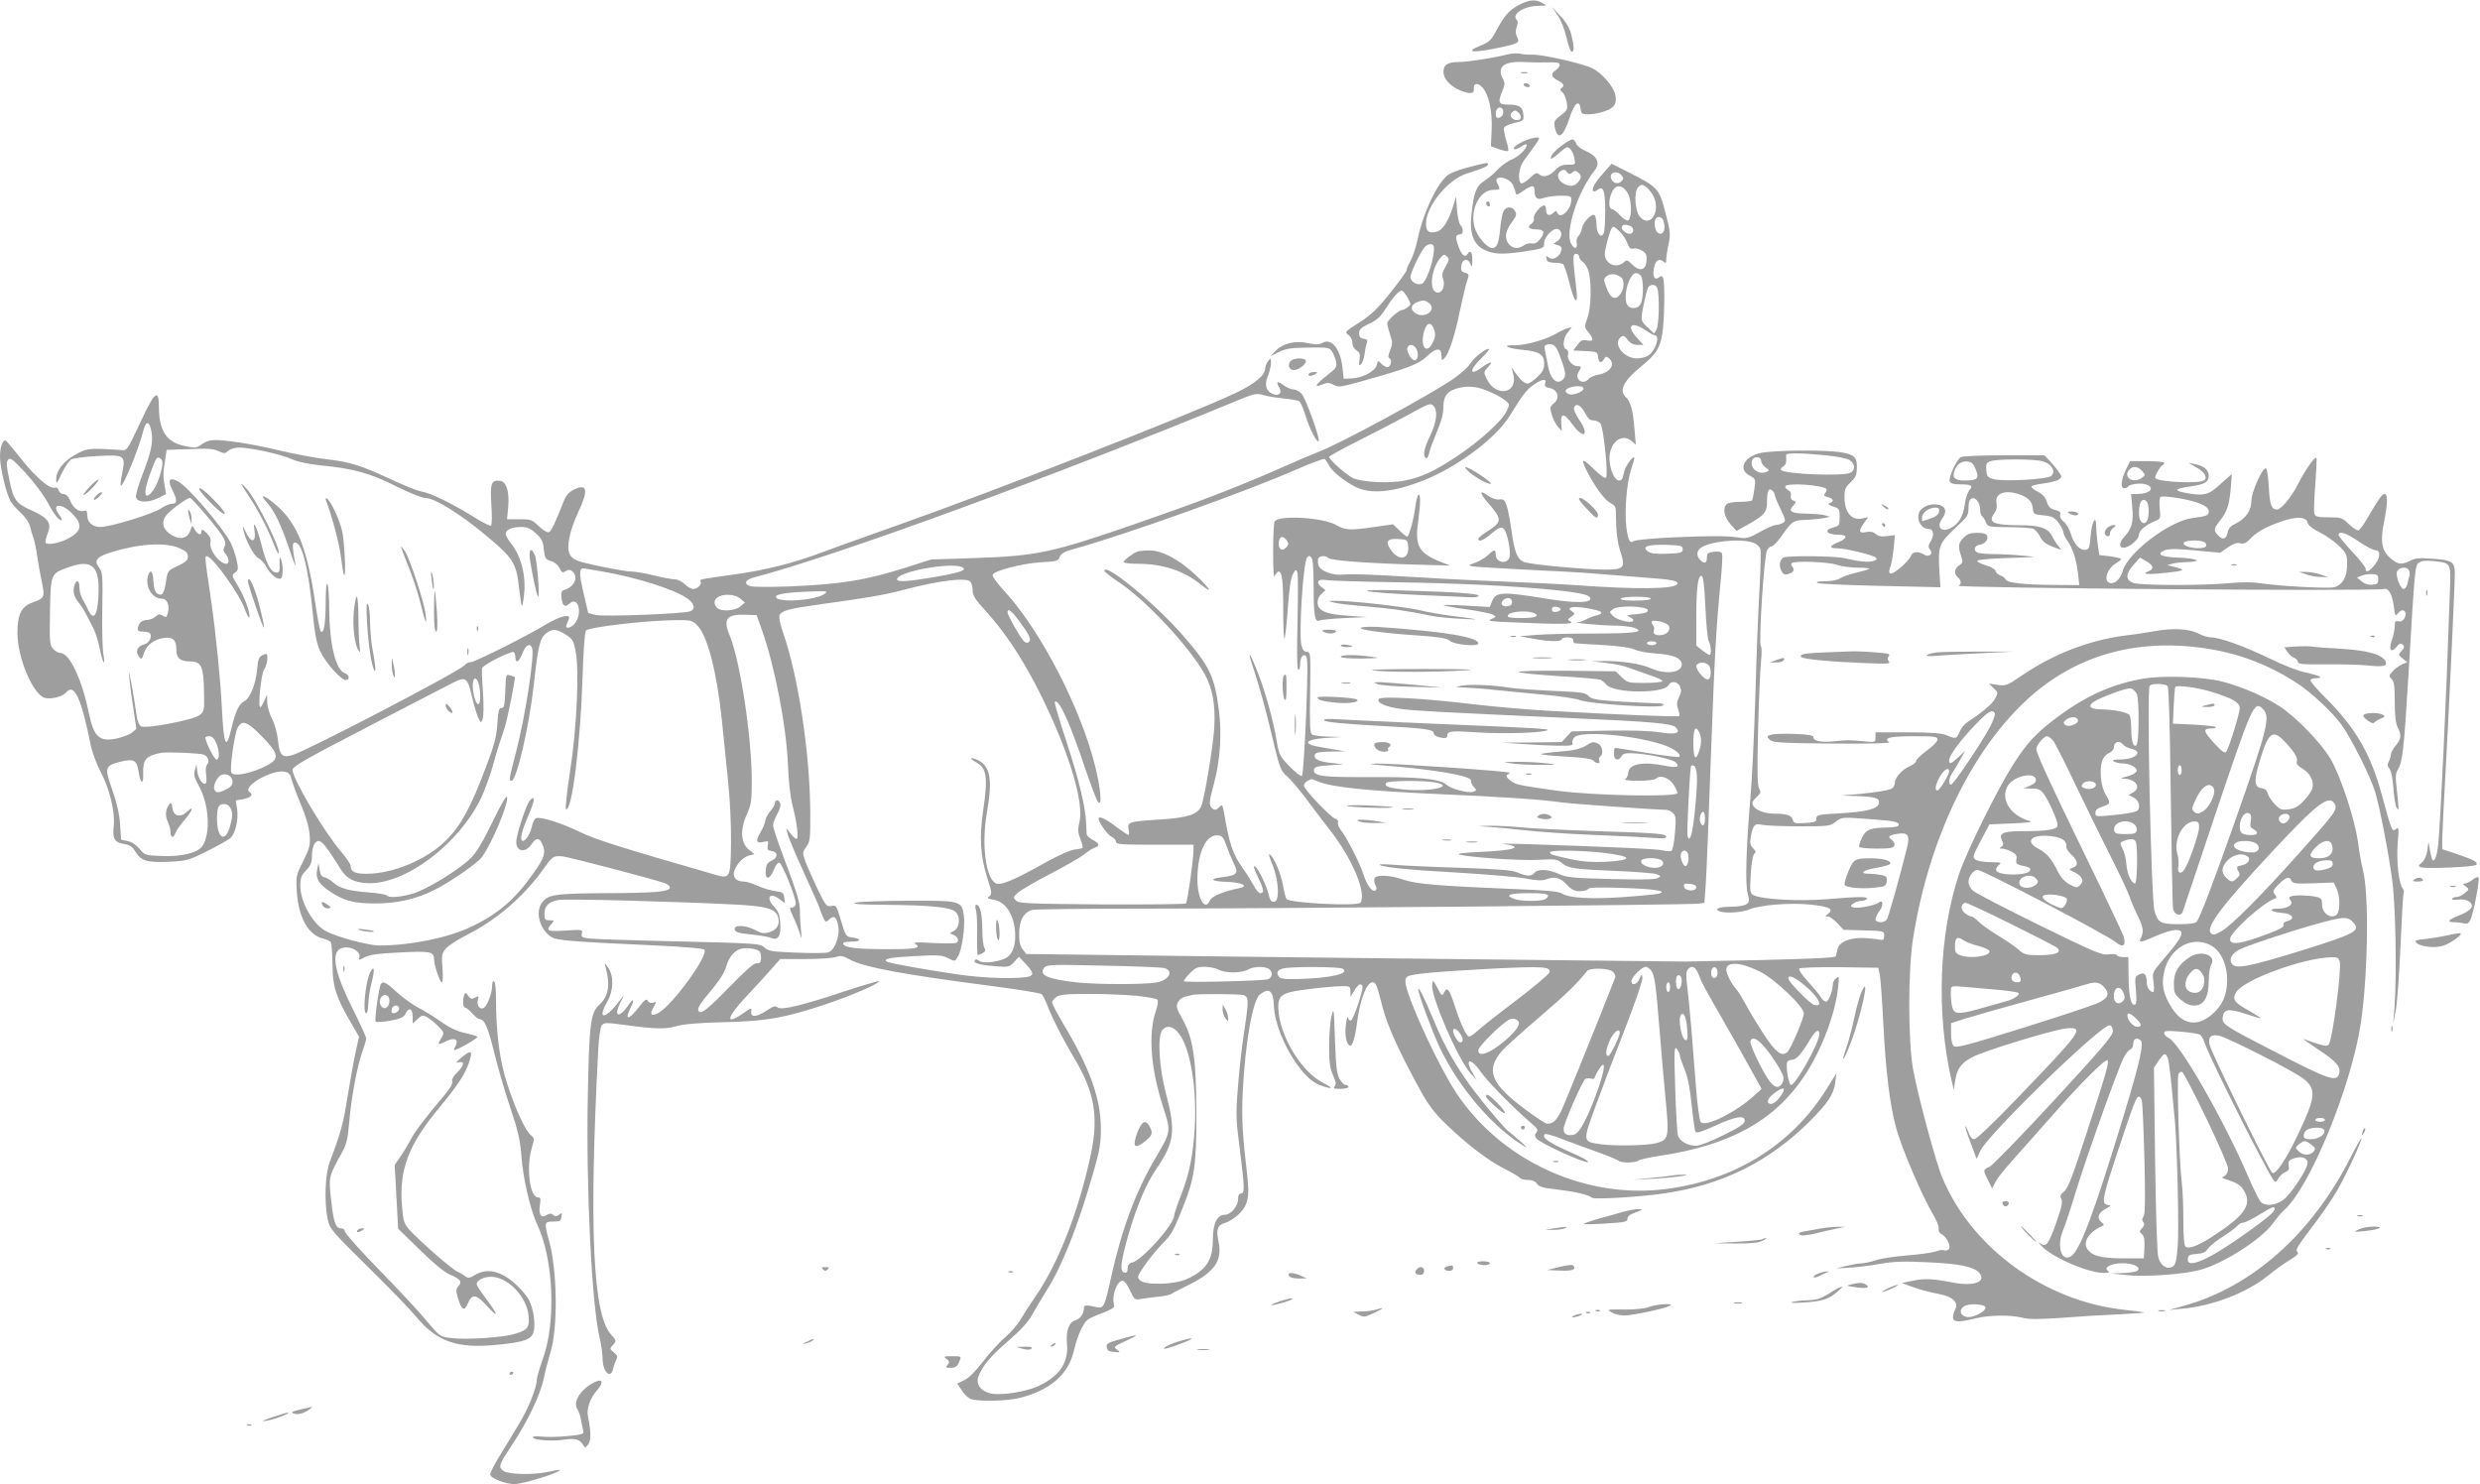 <?xml version="1.0" standalone="no"?>
<!DOCTYPE svg PUBLIC "-//W3C//DTD SVG 20010904//EN"
 "http://www.w3.org/TR/2001/REC-SVG-20010904/DTD/svg10.dtd">
<svg version="1.0" xmlns="http://www.w3.org/2000/svg"
 width="1280pt" height="766pt" viewBox="0 0 1280 766"
 preserveAspectRatio="xMidYMid meet">
<g transform="translate(0,766) scale(0.1,-0.1)"
fill="#9e9e9e" stroke="none">
<path d="M7837 7633 c-51 -28 -72 -53 -117 -136 -23 -44 -35 -55 -80 -73 -90
-37 -31 -39 125 -4 70 15 80 22 65 49 -8 16 -9 31 -2 51 7 19 7 31 0 38 -29
29 40 72 116 72 41 1 41 1 16 15 -36 20 -68 17 -123 -12z"/>
<path d="M8039 7582 c18 -27 36 -73 47 -118 10 -46 21 -73 28 -71 12 4 11 31
-6 95 -7 27 -27 61 -55 90 l-44 47 30 -43z"/>
<path d="M7780 7379 c-61 -16 -203 -39 -248 -39 -60 0 -82 -14 -82 -51 0 -35
34 -73 85 -95 51 -21 75 -19 72 7 -3 30 18 34 42 10 34 -34 54 -122 50 -220
l-4 -86 42 -15 c23 -8 44 -12 47 -9 3 3 -1 27 -10 54 -8 28 -13 56 -12 64 2 9
24 19 53 26 46 10 50 13 48 39 -3 43 -20 56 -74 56 -56 0 -60 10 -34 73 12 30
13 39 1 62 -31 59 6 89 104 85 36 -2 93 -3 128 -2 49 1 62 -1 62 -13 0 -8 -9
-20 -20 -27 -28 -18 -25 -35 10 -53 32 -16 37 -29 18 -41 -8 -5 -6 -11 5 -19
9 -6 19 -30 23 -52 6 -38 4 -42 -31 -69 -32 -24 -36 -32 -31 -58 15 -74 45
-55 78 49 24 74 50 94 56 43 3 -25 7 -28 41 -28 21 0 59 7 84 16 50 17 65 41
53 88 -10 42 -69 109 -116 133 -50 25 -257 72 -311 71 -19 -1 -47 1 -64 5 -16
3 -46 1 -65 -4z m-22 -305 c-2 -10 -11 -20 -21 -22 -12 -3 -17 3 -17 21 0 26
18 41 33 27 5 -4 7 -16 5 -26z m80 4 c18 -18 14 -38 -7 -38 -26 0 -44 23 -29
38 15 15 21 15 36 0z"/>
<path d="M7853 7283 c9 -2 23 -2 30 0 6 3 -1 5 -18 5 -16 0 -22 -2 -12 -5z"/>
<path d="M7865 7220 c3 -5 13 -10 21 -10 8 0 12 5 9 10 -3 6 -13 10 -21 10 -8
0 -12 -4 -9 -10z"/>
<path d="M7864 6931 c-41 -19 -65 -41 -44 -41 6 0 22 7 35 16 14 9 25 12 25 6
0 -20 -41 -60 -77 -75 -21 -8 -54 -32 -73 -52 -19 -21 -51 -48 -71 -60 -40
-26 -53 -60 -65 -177 -10 -96 13 -153 70 -179 47 -21 88 -23 189 -9 115 17
117 18 117 46 0 30 44 77 68 72 26 -5 27 -43 2 -61 l-22 -15 21 -7 c12 -3 21
-10 21 -15 0 -38 -42 -69 -67 -49 -13 11 -15 10 -11 -6 2 -15 12 -20 39 -21
19 0 40 -3 46 -7 6 -4 21 -47 33 -97 25 -103 47 -122 36 -32 -19 161 -20 182
-2 182 9 0 16 -6 16 -14 0 -8 9 -21 21 -29 11 -8 25 -32 30 -54 14 -63 11
-184 -8 -234 -16 -46 -16 -48 5 -74 30 -37 28 -49 -7 -42 -23 5 -32 1 -49 -23
l-22 -29 63 -3 c59 -3 62 -4 65 -30 4 -32 16 -36 31 -11 8 14 12 15 25 4 36
-30 8 -74 -55 -85 -21 -4 -42 -13 -49 -21 -30 -36 -76 -3 -52 36 16 25 15 29
-6 29 -27 0 -56 35 -49 60 3 13 0 23 -9 27 -21 8 -17 57 8 88 l21 27 -24 -7
c-13 -4 -35 -14 -48 -22 -52 -33 -166 -66 -221 -65 -74 2 -44 -16 42 -24 84
-8 108 -24 108 -71 0 -28 -8 -43 -36 -69 -19 -19 -42 -34 -50 -34 -15 0 -40
22 -66 60 l-17 25 9 -34 c28 -103 -90 -125 -137 -26 -16 34 -16 36 7 60 30 32
14 32 -30 0 -66 -49 -70 -18 -5 45 24 24 43 46 40 48 -9 10 -75 -41 -96 -74
-11 -19 -53 -56 -93 -83 -128 -86 -572 -327 -683 -370 -29 -11 -140 -58 -245
-105 -210 -91 -388 -159 -714 -272 -425 -147 -503 -163 -814 -174 l-235 -8
-125 -40 c-209 -67 -341 -88 -611 -99 -91 -3 -178 -3 -192 1 -41 10 -33 34 16
46 427 112 1555 525 2501 916 81 33 92 35 127 25 21 -7 69 -14 106 -18 38 -3
73 -10 80 -15 6 -5 21 -39 32 -76 21 -67 58 -139 67 -129 10 9 -67 222 -88
245 -12 12 -31 22 -43 22 -12 0 -34 10 -49 21 -31 25 -43 20 -24 -10 18 -30
-2 -49 -36 -33 -33 15 -41 48 -21 94 8 21 15 50 15 65 -1 27 -1 27 -15 9 -8
-11 -15 -28 -15 -37 0 -36 -53 -80 -154 -128 -224 -107 -1245 -506 -1741 -681
-137 -49 -313 -111 -389 -140 -159 -59 -292 -92 -456 -115 -180 -25 -181 -25
-174 -36 8 -14 -15 -39 -38 -39 -10 0 -30 11 -44 25 -14 14 -37 25 -52 25 -15
0 -63 9 -107 20 -44 11 -96 20 -115 20 -35 0 -178 28 -258 49 -63 17 -78 47
-64 123 6 34 27 95 47 136 53 111 46 148 -21 116 -25 -12 -41 -29 -51 -53 -49
-124 -68 -164 -81 -168 -7 -3 -30 11 -51 31 -35 34 -41 36 -100 36 l-64 0 6
63 c7 78 -9 131 -41 135 -46 7 -53 -12 -46 -123 4 -57 3 -105 -2 -108 -5 -3
-45 17 -89 45 -113 70 -223 124 -269 131 -21 3 -95 33 -165 66 -148 69 -204
87 -329 101 -51 6 -159 26 -240 45 -81 20 -193 41 -249 47 -104 12 -117 10
-165 -24 -13 -10 -30 -10 -75 0 -94 19 -133 79 -133 205 0 88 -21 75 -80 -50
-93 -196 -80 -178 -125 -175 -155 10 -168 8 -225 -24 -63 -35 -100 -83 -100
-128 0 -28 3 -24 29 31 16 34 38 66 49 72 11 6 71 14 134 17 141 8 147 5 129
-87 -7 -34 -10 -63 -8 -66 11 -10 93 189 117 285 14 54 32 50 42 -8 9 -53 -2
-105 -48 -223 -19 -50 -34 -100 -32 -112 4 -29 61 -32 114 -6 l41 21 -8 47
c-5 26 -7 62 -4 80 3 18 7 48 10 67 l5 34 118 4 c91 4 124 2 149 -10 30 -14
34 -14 51 1 11 10 35 17 58 17 58 0 215 -35 270 -60 31 -14 86 -25 149 -32
168 -16 258 -41 390 -108 70 -35 133 -60 150 -60 47 0 180 -82 315 -195 139
-116 155 -141 169 -269 6 -49 12 -91 14 -93 3 -2 8 21 11 51 13 99 -13 203
-64 268 -17 20 -30 44 -30 52 0 22 32 36 79 36 33 0 49 -7 77 -33 31 -28 37
-42 41 -83 5 -46 8 -51 37 -60 18 -5 36 -20 44 -36 11 -24 16 -26 32 -16 14 9
22 9 34 -1 33 -28 12 -79 -39 -95 -17 -5 -20 -13 -17 -41 5 -44 18 -52 42 -30
46 42 69 -57 24 -106 -21 -23 -49 -26 -40 -4 3 8 9 22 12 30 12 30 -47 15
-120 -29 -100 -61 -375 -198 -388 -194 -6 2 -21 -5 -32 -17 -36 -36 -820 -445
-889 -463 -51 -14 -64 -1 -72 75 -4 40 -17 86 -31 113 -13 25 -24 63 -25 85
l-1 40 -14 -32 c-8 -18 -17 -33 -20 -33 -14 0 3 168 19 194 9 14 17 39 17 55
0 28 -2 30 -24 20 -20 -9 -24 -20 -29 -75 -7 -75 -36 -148 -66 -163 -28 -15
-45 -51 -66 -138 -28 -120 -40 -96 -50 107 -8 152 -31 382 -56 555 -34 232
-34 228 -18 223 34 -11 169 -201 193 -273 17 -48 30 -57 21 -15 -8 40 -33 97
-67 153 -22 37 -22 39 -4 52 16 12 17 19 7 65 -6 28 -20 67 -30 88 -45 85
-222 292 -273 318 -44 23 -54 6 -29 -44 27 -53 27 -72 -1 -72 -12 0 -38 -11
-57 -24 -42 -29 -262 -96 -313 -96 -41 0 -68 25 -68 62 0 21 -4 25 -20 21 -25
-7 -54 17 -70 58 -8 18 -20 29 -32 29 -11 0 -22 8 -25 19 -3 12 -11 17 -19 14
-25 -10 -96 50 -171 144 -40 50 -77 94 -82 98 -16 9 -31 -30 -31 -82 0 -58 34
-197 56 -233 9 -14 34 -41 55 -61 21 -19 40 -49 44 -65 3 -16 11 -42 17 -59 6
-16 15 -59 20 -95 5 -36 16 -96 24 -134 16 -79 15 -83 -49 -106 -57 -21 -77
-61 -77 -158 0 -124 77 -310 138 -333 29 -11 94 4 112 26 43 52 79 -24 130
-279 7 -32 29 -91 50 -131 46 -87 75 -207 67 -279 -7 -66 4 -84 53 -92 31 -5
44 -14 59 -40 28 -47 59 -57 173 -52 93 5 102 7 201 57 57 28 111 59 120 69
23 26 38 94 31 145 l-7 46 37 6 c41 8 55 23 35 36 -45 28 119 122 184 105 18
-4 27 -15 32 -38 4 -18 25 -76 47 -128 27 -63 42 -116 46 -157 4 -56 1 -68
-33 -138 -37 -73 -38 -78 -33 -158 9 -134 60 -225 138 -242 16 -4 33 -12 37
-18 5 -7 8 -57 9 -112 0 -115 17 -168 92 -298 l45 -78 -16 -72 c-9 -40 -28
-143 -42 -230 -23 -146 -35 -191 -94 -347 -23 -63 -28 -204 -10 -292 11 -51
18 -59 209 -248 109 -107 220 -222 246 -254 107 -131 214 -168 420 -147 144
14 180 28 189 71 9 42 -2 116 -25 161 -11 20 -42 57 -70 82 -75 68 -147 84
-209 46 -28 -17 -36 -18 -50 -6 -9 7 -27 18 -41 24 -28 12 -198 161 -247 216
-28 32 -32 44 -38 120 -16 189 32 316 190 507 96 116 134 173 155 234 22 65
13 71 -40 26 -28 -24 -31 -28 -12 -23 32 8 28 -17 -9 -53 -19 -18 -28 -36 -25
-47 3 -12 -14 -39 -47 -78 -87 -102 -148 -182 -169 -224 -12 -22 -34 -60 -51
-84 l-30 -44 9 -164 9 -165 112 -109 c71 -70 127 -116 156 -128 54 -23 64 -37
43 -59 -13 -15 -13 -24 -3 -60 19 -65 34 -73 52 -29 21 51 44 47 99 -14 61
-67 59 -49 -4 36 -28 37 -50 71 -50 76 0 20 35 39 74 39 86 0 184 -101 194
-200 6 -62 -4 -75 -72 -95 -62 -19 -250 -31 -329 -21 -57 7 -58 8 -128 92 -39
47 -149 165 -245 263 -96 98 -174 186 -174 195 0 9 -8 16 -20 16 -28 0 -39 33
-52 155 -12 110 -12 112 58 238 22 39 29 69 36 150 10 127 43 303 69 371 10
28 19 58 19 66 0 8 -31 76 -68 150 -109 217 -120 320 -34 320 38 0 74 -27 67
-50 -6 -18 -5 -18 29 0 26 13 72 19 181 24 152 8 175 4 175 -33 0 -30 30 -121
40 -121 6 0 7 29 4 73 -6 64 -4 75 16 100 12 15 61 47 109 71 153 77 296 200
396 341 48 67 50 68 98 65 29 -2 483 -121 530 -139 16 -6 27 -17 24 -24 -6
-20 -79 -26 -337 -27 -261 -2 -293 -7 -324 -51 -34 -49 -10 -136 49 -175 28
-18 100 -24 540 -44 134 -6 244 -15 250 -21 26 -26 -165 -289 -238 -328 -36
-19 -46 -7 -24 30 16 29 16 30 -2 24 -12 -4 -23 0 -28 10 -7 12 -16 5 -47 -35
-52 -68 -75 -67 -40 1 19 38 13 49 -9 16 -47 -72 -83 -69 -47 4 l21 44 -23
-30 c-75 -99 -119 -101 -63 -4 32 57 34 131 4 174 -19 28 -20 28 -14 5 26 -92
16 -152 -31 -195 -46 -42 -53 -96 -60 -470 -10 -464 20 -1084 61 -1250 8 -33
14 -79 15 -103 0 -74 43 -115 55 -54 4 15 11 35 16 45 8 14 5 22 -13 37 -22
18 -22 18 -4 39 18 20 18 21 -12 55 -92 105 -112 551 -65 1454 3 71 11 129 18
139 12 15 21 16 111 4 165 -23 220 -24 277 -7 36 10 111 17 242 20 219 5 311
21 525 92 130 43 286 111 277 120 -2 2 -79 -20 -170 -50 -227 -76 -334 -101
-353 -86 -11 10 -22 7 -54 -14 -54 -36 -86 -39 -83 -8 3 23 2 22 -41 -8 -96
-66 -88 -24 17 88 45 48 103 111 128 140 l46 52 131 0 c72 0 143 5 158 11 23
8 36 6 73 -15 74 -39 279 -77 736 -136 132 -17 245 -36 251 -41 6 -5 19 -31
29 -57 26 -67 80 -174 138 -271 106 -176 128 -302 88 -495 -61 -290 -167 -564
-285 -735 -29 -42 -64 -97 -79 -122 -14 -25 -50 -66 -80 -92 -29 -25 -80 -81
-113 -124 -37 -49 -73 -85 -96 -96 l-37 -18 22 -34 c12 -19 32 -39 45 -45 34
-15 189 -12 256 5 161 42 251 122 280 248 16 70 45 135 68 154 7 7 42 23 78
36 44 17 64 29 61 38 -16 47 13 129 44 129 8 0 25 -23 37 -50 22 -48 25 -50
53 -45 17 3 57 8 90 12 33 3 65 10 72 15 6 5 47 26 90 47 130 64 172 124 153
218 -15 68 -7 90 35 102 18 5 51 26 71 46 45 45 54 88 42 191 -26 226 -30 300
-24 434 12 252 51 478 89 507 48 38 69 20 72 -59 3 -84 52 -207 118 -300 52
-72 88 -101 146 -118 43 -12 39 -4 -10 21 -113 57 -225 243 -231 381 -3 55 11
74 61 87 43 12 214 31 271 31 37 0 40 -2 40 -27 l0 -28 20 32 c20 34 35 42 42
22 6 -17 -47 -172 -59 -176 -6 -2 -13 4 -15 14 -3 10 -8 -4 -11 -32 -8 -54 2
-106 20 -112 13 -5 28 44 38 125 15 114 49 202 79 202 17 0 22 -11 52 -129 24
-94 87 -233 196 -431 36 -66 73 -116 121 -162 105 -104 224 -196 309 -239 42
-21 79 -43 83 -49 3 -5 21 -10 40 -10 22 0 39 -7 48 -20 10 -15 32 -22 100
-29 94 -11 165 -27 184 -43 13 -10 251 4 377 23 297 44 538 164 745 370 96 96
127 143 133 202 l6 47 -48 -77 c-186 -301 -497 -488 -868 -524 -406 -38 -822
161 -1047 502 -87 132 -238 456 -259 555 -5 21 -2 35 7 43 18 14 147 26 449
42 250 12 291 10 286 -19 -2 -9 -81 -76 -176 -148 -95 -72 -185 -143 -200
-158 -16 -14 -33 -26 -40 -26 -13 0 -45 68 -74 160 -28 85 -38 98 -54 69 -11
-22 -12 -22 -35 22 -24 44 -24 44 -27 15 -7 -60 133 -383 198 -456 l32 -35
-21 36 c-45 77 -10 82 42 6 34 -49 173 -190 261 -265 32 -27 36 -35 26 -47
-10 -12 -10 -18 1 -32 20 -24 239 -124 263 -121 13 2 -22 22 -93 53 -107 47
-145 74 -128 91 4 4 44 -7 90 -25 45 -17 127 -48 182 -67 55 -20 104 -40 109
-45 13 -12 89 -12 102 1 5 5 56 16 114 25 360 54 590 181 744 413 88 133 159
319 173 457 6 55 5 59 -10 46 -10 -7 -17 -21 -17 -30 0 -35 -22 -91 -35 -91
-8 0 -19 10 -26 21 -6 12 -36 48 -66 81 -34 37 -51 64 -46 69 5 5 96 8 208 7
l199 -3 8 -35 c4 -19 12 -129 18 -245 13 -256 33 -420 65 -541 26 -101 136
-359 191 -450 19 -32 33 -66 30 -76 -2 -11 3 -22 15 -28 27 -15 51 -64 37 -78
-6 -6 -17 -8 -24 -5 -8 3 -28 0 -46 -7 -18 -6 -85 -15 -148 -20 -63 -5 -135
-16 -159 -25 -24 -8 -58 -15 -75 -16 -17 0 -53 -7 -81 -14 l-50 -12 70 4 c39
2 111 11 160 20 70 12 125 14 243 8 160 -7 237 -22 266 -53 42 -47 -24 -73
-133 -52 -110 21 -146 22 -207 10 l-58 -12 40 -15 c55 -20 90 -30 157 -43 67
-13 97 -44 78 -79 -6 -11 -11 -29 -11 -40 0 -26 28 -27 115 -6 72 18 180 19
242 4 34 -9 84 -9 202 -1 86 7 218 15 294 18 75 4 136 8 135 10 -2 1 -50 8
-107 14 -408 45 -784 318 -936 681 -35 83 -130 438 -152 566 -25 149 -25 500
0 663 91 591 370 1111 725 1346 188 125 408 183 651 171 230 -12 428 -75 611
-196 69 -45 180 -149 224 -210 51 -70 153 -273 175 -349 24 -82 64 -285 87
-447 18 -126 25 -482 13 -660 l-7 -90 14 75 c7 41 18 191 24 334 6 142 13 262
16 268 3 5 1 14 -4 21 -21 24 -34 141 -27 232 7 81 6 88 -9 76 -20 -16 -21
-13 -72 174 -58 214 -135 347 -291 503 -46 45 -81 87 -78 92 3 6 18 10 33 10
40 1 9 15 -63 30 -33 7 -114 38 -180 71 -131 63 -257 109 -302 109 -16 0 -47
9 -68 21 -47 24 -131 28 -220 12 -33 -6 -103 -17 -155 -23 -186 -24 -368 -94
-531 -204 -80 -55 -86 -57 -129 -51 l-45 7 23 -22 c26 -25 26 -24 8 -58 -13
-25 -71 -74 -140 -118 -16 -10 -35 -33 -42 -51 -16 -38 -19 -38 -67 -18 -27
11 -77 15 -202 15 l-165 0 0 -26 c0 -26 0 -26 -62 -20 -78 7 -80 7 -151 0 -68
-7 -107 1 -107 20 0 11 -23 15 -97 18 -54 2 -109 0 -122 -4 -23 -8 -23 -10 -7
-26 15 -15 50 -17 324 -20 187 -1 302 1 293 7 -33 22 3 31 125 31 111 0 124
-2 124 -17 0 -10 -25 -36 -55 -57 -30 -22 -55 -46 -55 -53 0 -8 -15 -20 -34
-28 -38 -16 -76 -59 -76 -85 0 -10 -6 -23 -14 -29 -13 -11 -122 -27 -231 -34
-36 -2 -29 -4 26 -5 113 -3 141 -10 137 -36 -4 -31 -63 -46 -203 -54 -111 -6
-120 -8 -120 -27 0 -17 -8 -20 -58 -23 -51 -3 -59 -1 -64 17 -6 22 -30 31 -89
31 -54 0 -102 17 -115 41 -8 15 -5 24 16 43 23 22 25 27 14 47 -9 18 -10 90
-5 304 4 154 11 312 15 350 5 40 4 75 -1 82 -12 15 17 465 32 492 6 12 16 21
23 21 7 0 26 18 43 41 67 94 65 93 140 96 38 2 80 7 94 10 l25 6 -25 7 c-14 5
-57 8 -97 9 -78 1 -95 11 -68 41 17 18 17 20 1 26 -11 4 -16 14 -13 26 3 11
-2 22 -14 29 -11 5 -17 14 -14 20 12 18 191 6 212 -15 3 -3 0 -12 -6 -20 -11
-13 -8 -16 13 -22 29 -7 34 -22 10 -31 -12 -5 -8 -9 17 -17 32 -10 34 -14 34
-55 0 -42 -2 -45 -32 -53 -53 -14 -36 -38 27 -38 46 0 46 -19 1 -37 -49 -19
-53 -33 -8 -33 42 0 186 -35 199 -48 8 -8 3 -13 -15 -18 -28 -7 -74 -2 -147
15 -51 12 -300 14 -316 3 -19 -13 -23 -40 -11 -66 9 -19 17 -24 32 -20 31 9
40 22 27 37 -7 8 -9 17 -5 20 13 14 190 7 233 -8 23 -8 72 -15 108 -15 36 0
63 -3 60 -6 -3 -3 -34 -12 -68 -20 -34 -8 -71 -21 -83 -29 -13 -9 -44 -15 -77
-15 -35 0 -50 -4 -40 -9 8 -5 155 -11 325 -15 l310 -7 -6 98 c-6 117 0 131 91
215 55 51 60 60 60 97 0 29 5 43 16 48 22 8 44 -22 44 -58 0 -15 5 -31 11 -34
5 -4 14 -18 19 -31 9 -23 13 -24 117 -25 60 0 116 -4 127 -8 10 -4 26 -22 35
-40 12 -25 29 -39 66 -53 49 -19 49 -19 31 1 -10 11 -25 35 -34 53 -22 43 -63
57 -168 57 -140 1 -167 15 -128 66 9 12 12 30 9 46 -12 52 41 73 116 48 48
-17 67 -36 71 -73 3 -30 5 -31 55 -36 45 -4 56 -10 78 -39 14 -19 25 -41 25
-49 0 -8 9 -27 20 -42 28 -40 46 -95 55 -168 l7 -62 -134 1 c-153 1 -240 11
-246 28 -2 7 -15 16 -28 21 -13 5 -24 16 -24 23 0 7 -21 20 -47 28 -27 8 -48
19 -48 24 0 6 63 12 160 15 156 5 158 5 75 12 -47 5 -112 8 -145 8 -33 0 -70
3 -83 6 -29 8 -25 38 5 42 27 4 47 27 39 47 -4 10 -20 15 -51 15 -35 0 -52 -6
-70 -25 -28 -27 -30 -46 -13 -95 10 -30 9 -35 -10 -48 -26 -17 -28 -44 -7 -62
18 -15 20 -37 3 -43 -36 -12 2148 -30 2196 -17 25 6 43 -27 52 -95 5 -43 8
-47 19 -32 24 33 54 13 35 -24 -8 -14 -18 -19 -31 -16 -16 4 -19 0 -19 -26 -1
-18 -7 -50 -15 -72 -18 -49 -4 -68 24 -34 15 19 22 21 32 12 10 -10 9 -17 -6
-33 -17 -19 -17 -20 6 -39 l24 -19 -25 -10 c-14 -6 -36 -21 -49 -35 -22 -24
-22 -27 -7 -42 13 -13 16 -38 16 -118 0 -71 5 -111 15 -131 21 -40 19 -60 -10
-94 -14 -17 -25 -37 -25 -47 0 -9 -5 -25 -11 -36 -8 -16 -7 -25 4 -37 9 -11
16 -48 20 -99 3 -44 10 -89 16 -100 10 -17 10 -17 10 2 0 11 -4 54 -9 95 -7
60 -6 79 6 98 24 37 32 110 54 477 34 569 34 576 55 591 13 10 35 12 74 8 95
-11 91 -3 85 -172 -18 -541 -48 -1179 -60 -1293 -6 -56 -18 -88 -29 -78 -3 4
-9 26 -13 50 l-8 44 -6 -45 c-4 -28 -15 -51 -28 -62 -19 -16 -20 -19 -6 -24
26 -10 275 1 286 12 13 13 -11 26 -105 58 l-70 23 0 54 c1 30 8 191 18 359 17
310 47 943 47 1010 0 59 -14 69 -111 76 -70 5 -93 4 -119 -10 -45 -22 -63 -20
-99 10 -48 40 -57 87 -37 186 20 101 21 148 3 148 -13 0 -26 -19 -91 -129 -17
-30 -37 -56 -43 -58 -7 -3 -29 12 -49 31 -35 34 -41 36 -105 36 -57 0 -69 3
-74 19 -3 10 -1 78 5 151 5 74 8 135 6 137 -8 9 -60 -65 -96 -137 -34 -67 -87
-130 -108 -130 -29 1 -37 24 -42 115 -3 52 -9 96 -15 98 -18 4 -75 -123 -75
-169 0 -50 -30 -92 -84 -118 -24 -11 -35 -24 -39 -46 -7 -34 -26 -39 -50 -12
-23 25 -22 33 12 76 36 45 47 80 55 170 l5 69 -22 -19 c-12 -10 -35 -31 -52
-46 -44 -40 -72 -47 -140 -36 -91 14 -90 25 5 38 69 10 90 22 90 55 0 29 -26
51 -70 59 l-35 7 37 -21 c44 -24 62 -52 46 -68 -20 -20 -233 -11 -254 10 -6 7
29 68 39 68 4 0 7 5 7 10 0 6 -36 10 -88 10 l-88 0 -22 -45 c-25 -53 -29 -95
-8 -95 8 0 17 4 20 9 9 13 68 20 94 10 48 -18 17 -49 -51 -49 l-28 0 6 -67 c8
-77 -3 -114 -42 -155 -31 -32 -25 -63 9 -53 32 10 68 45 68 66 0 20 35 50 81
69 31 13 31 14 26 67 -3 29 -1 55 4 58 16 10 159 -14 205 -35 31 -13 44 -25
44 -39 0 -21 -8 -25 -85 -35 -120 -16 -337 -182 -360 -276 -9 -33 -34 -60 -57
-60 -45 0 -28 73 24 103 17 10 28 20 25 23 -3 3 -30 9 -59 13 l-53 6 -8 55
c-4 30 -8 73 -8 94 0 65 -23 24 -29 -52 -4 -59 -8 -67 -27 -70 -28 -4 -61 32
-75 83 -6 22 -22 50 -36 62 -15 13 -23 27 -19 37 5 11 -2 18 -26 24 -25 6 -35
16 -43 43 -8 24 -22 39 -48 52 -20 10 -34 22 -31 27 3 4 32 11 64 15 33 4 68
13 77 20 16 12 17 15 2 36 -8 13 -29 39 -46 57 l-30 32 -207 0 c-113 0 -214
-4 -224 -9 -22 -12 -65 -105 -58 -125 5 -12 20 -16 55 -16 57 0 68 -7 46 -31
-8 -9 -19 -41 -23 -71 -8 -62 -32 -103 -72 -123 -50 -26 -77 5 -44 49 8 11 15
28 15 38 0 40 -81 48 -122 11 -36 -32 -11 -103 36 -103 25 0 31 -29 12 -62
-14 -23 -15 -32 -5 -44 19 -23 -5 -43 -31 -26 -31 19 -60 15 -69 -10 -9 -24
-82 -88 -100 -88 -13 0 -14 11 -2 42 4 13 11 53 15 90 l6 66 -40 -5 c-29 -4
-45 -1 -59 11 -12 11 -27 14 -49 10 -38 -8 -41 5 -11 47 l21 30 -25 -6 c-59
-15 -97 28 -97 110 0 40 5 52 32 76 26 25 31 38 32 75 1 56 -14 70 -93 81 -87
12 -349 9 -409 -6 -83 -21 -112 -85 -51 -116 30 -16 31 -18 24 -68 -4 -29 -9
-55 -12 -59 -2 -5 -30 -8 -62 -8 -31 0 -62 -5 -69 -12 -22 -22 -13 -66 19
-103 l32 -35 56 31 c85 48 101 65 101 115 0 58 8 78 26 63 8 -6 14 -17 14 -23
0 -6 13 -39 30 -73 28 -60 28 -63 10 -73 -10 -5 -26 -10 -36 -10 -9 0 -46 -16
-81 -36 -56 -31 -70 -35 -106 -29 -61 10 -150 10 -352 1 -99 -5 -186 -13 -193
-19 -19 -15 -30 6 -38 72 -10 83 2 229 24 296 11 33 19 62 17 64 -8 7 -45 -44
-51 -69 -10 -45 -13 -50 -28 -50 -23 0 -48 58 -49 112 -1 84 64 136 115 91
l21 -18 -7 80 c-8 100 -20 143 -46 167 -35 33 -9 84 81 157 75 61 96 93 108
165 12 67 15 264 5 290 -5 13 -9 14 -21 5 -22 -19 -35 3 -27 45 7 41 26 55 49
36 13 -10 15 -9 15 11 0 12 5 48 12 80 11 52 9 66 -17 164 -32 123 -38 129
-192 207 l-85 43 -44 -50 c-44 -49 -61 -81 -50 -92 3 -3 13 0 21 7 30 24 40
-4 40 -108 0 -53 -3 -105 -8 -116 -12 -29 -37 -1 -37 43 0 20 -4 41 -8 48 -11
17 -59 -28 -67 -65 -3 -17 -12 -35 -19 -41 -7 -6 -11 -22 -8 -36 5 -31 -13
-33 -29 -3 -33 61 34 269 122 379 29 37 13 74 -45 99 -25 10 -47 27 -51 39 -3
12 -12 21 -19 21 -19 0 -93 -56 -106 -80 -15 -28 -3 -25 37 10 18 17 37 30 42
30 14 0 31 -25 37 -58 6 -32 6 -32 -33 -32 -31 0 -46 -7 -68 -30 -30 -31 -63
-38 -83 -18 -9 9 -20 5 -46 -21 -19 -18 -39 -30 -45 -27 -19 12 -12 81 12 114
96 132 90 122 65 122 -13 0 -42 -9 -64 -19z m251 -161 c12 10 18 10 30 0 19
-16 19 -29 -2 -52 -20 -22 -46 -23 -78 -2 -29 19 -32 49 -7 63 13 8 20 6 29
-6 10 -13 15 -14 28 -3z m255 -16 c11 -12 11 -18 -2 -30 -16 -17 -44 -10 -52
13 -13 33 30 47 54 17z m-562 -47 c6 -12 12 -30 14 -40 3 -16 7 -15 40 8 46
31 58 31 58 3 0 -42 14 -52 50 -39 18 6 57 11 86 11 48 0 54 -2 54 -20 0 -53
-58 -107 -73 -67 -4 10 -7 10 -18 0 -21 -21 -39 -15 -39 12 0 14 -4 25 -10 25
-18 0 -59 -50 -53 -66 3 -8 -2 -21 -13 -29 -24 -17 -13 -29 28 -29 39 -1 44
-15 17 -50 -15 -19 -28 -26 -43 -22 -11 2 -30 -2 -40 -10 -30 -22 -63 -17 -82
11 -20 30 -13 67 22 112 20 27 23 37 14 53 -14 26 -46 26 -60 0 -6 -11 -13
-50 -17 -88 -7 -78 -17 -102 -41 -102 -28 0 -79 61 -92 109 -24 90 28 191 97
191 36 0 38 2 22 32 -8 15 -8 22 1 28 19 12 66 -8 78 -33z m725 -58 c41 -78
-15 -168 -68 -109 -27 30 -33 130 -10 154 15 15 20 15 39 3 11 -7 29 -29 39
-48z m-130 11 c20 -40 20 -131 -1 -138 -7 -2 -25 10 -41 27 -16 17 -33 31 -39
31 -25 0 -19 72 9 106 20 24 52 12 72 -26z m181 -136 c18 -46 -1 -87 -29 -64
-15 13 -20 61 -8 73 11 12 31 7 37 -9z m-170 -30 c18 -7 21 -30 6 -39 -14 -9
-50 13 -50 30 0 16 18 19 44 9z m-51 -32 c15 -15 31 -42 37 -59 9 -23 16 -30
31 -26 10 3 30 -2 45 -11 21 -14 25 -24 22 -54 -4 -48 -36 -55 -74 -17 -24 24
-28 25 -43 11 -27 -24 -68 -20 -87 9 -14 21 -14 32 -4 77 17 70 28 98 38 98 4
0 20 -13 35 -28z m5 -234 c18 -15 15 -63 -7 -89 -26 -32 -51 -17 -71 40 -14
40 -14 43 4 57 20 14 50 11 74 -8z m100 10 c14 -14 16 -106 2 -142 -10 -28
-47 -35 -68 -14 -15 15 -15 65 -1 109 20 58 41 73 67 47z m86 -66 c12 -36 9
-188 -4 -211 l-12 -23 -35 33 c-37 36 -37 33 -15 139 5 25 13 53 17 63 9 22
42 22 49 -1z m-60 -217 c20 -14 41 -25 45 -25 31 0 8 -77 -30 -104 -13 -9 -40
-16 -60 -16 -69 0 -126 75 -84 110 13 10 19 8 36 -14 14 -18 30 -26 51 -26
l30 0 -36 40 c-55 61 -24 84 48 35z m-447 -121 c33 -87 37 -112 24 -128 -31
-37 -68 -8 -81 64 -6 30 -13 67 -16 82 -5 20 -2 27 13 30 28 7 44 -6 60 -48z
m-72 -153 c-4 -14 1 -20 24 -24 42 -9 54 -52 21 -79 -21 -17 -22 -22 -11 -57
6 -22 20 -50 31 -63 l21 -23 -3 39 c-4 57 15 55 57 -3 60 -84 92 -59 34 25
-17 25 -28 52 -25 60 11 27 36 13 60 -33 12 -23 24 -33 40 -33 13 0 29 -7 36
-15 16 -19 42 -267 29 -280 -6 -6 -29 11 -64 45 -59 58 -68 55 -34 -13 40 -78
91 -148 120 -163 25 -12 29 -21 29 -52 1 -94 7 -151 25 -204 25 -79 16 -88
-84 -88 -107 1 -381 26 -414 39 -36 14 -51 52 -66 164 -7 49 -17 105 -24 125
-11 32 -16 37 -39 34 -16 -2 -39 6 -57 19 -46 34 -47 17 -2 -35 75 -86 75 -99
0 -147 -27 -17 -49 -35 -49 -40 0 -19 28 -8 69 28 34 29 47 34 60 26 20 -13
43 -130 30 -155 -17 -32 -69 -19 -69 18 0 30 -7 30 -40 -1 -14 -13 -43 -31
-65 -39 -37 -13 -38 -14 -15 -19 14 -3 135 -10 270 -17 135 -6 295 -15 355
-20 61 -5 173 -14 250 -20 156 -11 188 -17 182 -34 -9 -27 -213 -29 -527 -6
-69 5 -251 14 -405 20 -154 6 -381 18 -505 26 -124 8 -248 12 -275 9 -64 -8
-132 16 -141 51 -3 12 -3 28 1 33 8 14 38 14 51 1 13 -13 196 -27 444 -34
l185 -5 -47 18 c-114 45 -136 83 -119 204 13 98 14 150 2 143 -5 -3 -12 -31
-16 -62 -8 -64 -33 -154 -42 -154 -4 0 -22 14 -40 32 l-33 32 -97 -14 c-123
-18 -150 -17 -194 9 -67 40 -298 54 -320 20 -5 -8 -8 -79 -8 -159 0 -97 3
-138 9 -122 5 12 14 22 19 22 18 0 24 -46 24 -190 0 -80 2 -149 6 -155 3 -5
11 60 17 145 7 105 16 165 26 185 15 27 17 28 24 11 4 -10 4 -126 1 -257 -4
-151 -3 -240 3 -244 6 -4 10 6 10 22 0 39 15 62 31 46 9 -9 9 -79 0 -310 -7
-164 -16 -302 -21 -307 -5 -5 -32 15 -64 48 -51 53 -55 62 -66 129 -19 111
-58 253 -97 352 -49 126 -59 128 -17 4 19 -57 53 -178 75 -269 56 -235 55
-233 94 -269 20 -18 61 -67 93 -109 31 -42 89 -119 129 -170 113 -145 187
-322 155 -371 -14 -20 -369 -2 -382 19 -5 7 -13 39 -18 70 -11 61 -45 142 -68
160 -8 7 -3 -14 13 -52 34 -83 39 -193 8 -193 -14 0 -21 10 -27 38 -9 41 -52
132 -68 142 -14 9 -13 3 15 -57 29 -61 31 -78 10 -78 -8 0 -24 18 -35 41 -12
22 -37 62 -56 88 -52 74 -68 121 -98 294 -6 33 -9 36 -22 22 -19 -19 -28 -19
-44 0 -10 13 -8 34 15 118 33 123 42 258 26 382 -22 173 -48 227 -181 380
-145 168 -412 387 -410 338 1 -5 36 -32 79 -61 139 -93 361 -332 439 -472 41
-75 56 -159 49 -278 -7 -103 -50 -360 -67 -403 -18 -43 -71 -60 -215 -69 -159
-10 -168 -13 -160 -51 4 -16 3 -29 0 -29 -4 0 -34 20 -67 45 -53 40 -88 56
-88 39 0 -17 48 -85 67 -93 13 -6 23 -17 23 -26 0 -13 28 -15 200 -15 l200 0
0 -28 c0 -48 -31 -267 -39 -275 -4 -4 -199 -6 -434 -5 -383 3 -428 5 -443 20
-16 15 -15 18 9 40 14 13 88 56 165 96 77 40 156 85 177 102 20 16 45 32 56
35 27 9 24 22 -11 40 -16 9 -30 21 -31 28 -1 6 -2 32 -3 57 -4 89 -38 228
-102 423 -36 109 -63 201 -60 204 20 21 80 -111 161 -355 27 -78 54 -150 61
-160 24 -31 16 66 -15 189 -76 301 -281 695 -466 897 -37 40 -65 78 -62 85 8
22 154 59 250 65 81 4 89 7 97 28 7 17 24 27 67 39 251 68 902 300 1159 414
73 32 136 55 141 52 4 -3 15 -19 23 -34 14 -29 80 -82 136 -110 79 -40 201
-28 360 37 174 71 367 217 437 331 64 105 87 135 124 160 45 30 67 33 58 6z
m-280 -46 c28 -12 61 -31 74 -42 24 -19 24 -20 6 -57 -23 -49 -137 -152 -255
-231 -113 -75 -184 -109 -268 -125 -82 -17 -227 -9 -272 14 -36 19 -120 94
-120 108 0 4 69 42 153 84 83 42 201 103 261 136 99 55 110 59 124 44 24 -24
18 -83 -17 -156 -32 -66 -39 -104 -21 -115 5 -3 12 7 15 22 3 15 15 51 27 78
41 101 47 121 48 167 0 57 23 83 84 97 52 11 98 5 161 -24z m478 20 c2 -15
-51 -37 -73 -30 -11 4 -20 11 -20 16 0 23 88 37 93 14z m1251 -345 c57 -6 109
-16 123 -25 28 -19 30 -51 4 -65 -37 -19 -337 -8 -358 14 -4 4 0 12 10 18 10
5 17 19 16 31 0 12 -1 25 0 30 1 10 85 9 205 -3z m-9180 -240 c19 -37 44 -74
55 -85 24 -21 27 -9 6 19 -43 57 11 62 66 7 59 -58 52 -95 -26 -134 -41 -21
-101 -31 -109 -19 -3 5 1 26 9 46 23 55 6 82 -81 121 -84 38 -95 54 -118 169
-13 63 -14 81 -4 93 11 13 24 3 90 -68 42 -46 93 -113 112 -149z m594 207 c5
-26 -25 -121 -49 -150 -45 -58 -52 -13 -14 88 13 37 27 71 31 76 8 14 28 5 32
-14z m8252 4 c0 -10 10 -25 23 -34 21 -14 21 -16 3 -23 -42 -17 -88 22 -72 62
8 21 46 18 46 -5z m1453 -2 c46 -13 69 -51 45 -75 -18 -18 -244 -31 -298 -17
-31 8 -35 13 -38 46 -3 31 1 39 20 46 32 13 225 13 271 0z m-345 -43 c18 -47
9 -56 -59 -56 -49 0 -64 14 -52 48 12 35 36 53 66 50 24 -2 32 -11 45 -42z
m858 -7 c18 -20 18 -21 -1 -35 -46 -34 -102 5 -63 44 18 18 43 15 64 -9z
m-9985 -236 c89 -108 101 -129 87 -156 -7 -14 -5 -24 6 -36 19 -21 21 -51 4
-51 -36 1 -89 71 -82 109 4 19 -1 32 -20 50 -22 21 -26 22 -26 7 0 -23 -22
-15 -36 13 -11 22 -12 22 -22 -8 -14 -40 -51 -49 -94 -24 -46 27 -58 65 -32
101 20 27 108 92 125 92 5 0 45 -44 90 -97z m10013 71 c9 -23 7 -77 -3 -93
-17 -26 -41 -4 -41 38 0 48 8 71 25 71 7 0 16 -7 19 -16z m-1076 -45 c-2 -14
-16 -25 -43 -35 -22 -7 -41 -14 -42 -14 -2 0 -3 9 -3 19 0 24 36 51 68 51 18
0 23 -5 20 -21z m1902 -56 c3 -15 25 -32 65 -52 33 -17 78 -49 100 -71 37 -38
40 -45 39 -95 0 -63 -24 -105 -67 -116 -30 -8 -288 6 -382 21 -37 6 -98 6
-160 0 -141 -13 -455 -12 -494 1 -42 15 -41 48 2 95 l32 36 33 -19 c37 -21 41
-40 10 -52 -41 -15 -2 -18 97 -7 96 11 99 15 30 32 l-30 7 25 7 c14 5 50 8 79
9 86 2 48 20 -48 23 -90 3 -116 19 -65 39 21 7 64 7 156 -2 l127 -12 40 28
c28 19 48 26 64 21 18 -4 30 1 48 20 34 36 80 63 157 90 83 30 134 28 142 -3z
m264 -98 c37 -25 75 -45 86 -45 29 0 26 -41 -6 -79 -28 -33 -44 -39 -44 -17 0
8 -31 48 -70 89 -38 41 -70 80 -70 86 0 23 41 10 104 -34z m-5530 2 c8 -12 7
-21 -6 -33 -20 -20 -38 -11 -38 20 0 39 23 46 44 13z m624 -28 c6 -66 -47 -77
-89 -18 -31 44 -19 61 38 57 47 -3 48 -4 51 -39z m1781 20 c19 -7 33 -20 37
-35 3 -13 1 -108 -5 -211 -6 -103 -16 -348 -21 -543 -6 -195 -17 -429 -25
-520 -23 -269 -28 -450 -15 -500 10 -39 10 -45 -6 -57 -10 -7 -45 -13 -80 -13
-61 0 -90 -12 -58 -24 30 -11 115 -6 152 10 54 23 213 36 316 25 97 -10 123
-23 92 -47 -18 -13 -18 -14 -2 -14 9 0 31 -16 49 -35 l32 -34 105 -3 c105 -3
105 -3 105 -28 0 -17 -5 -24 -15 -21 -8 2 -43 6 -78 9 -79 6 -139 -18 -148
-57 -3 -14 -7 -31 -9 -37 -2 -7 -123 -13 -377 -19 -205 -4 -384 -8 -398 -8
-778 8 -2421 26 -2839 32 l-564 7 -18 23 c-14 17 -19 40 -19 80 0 71 25 115
70 125 18 3 256 6 529 6 643 0 2867 19 2907 26 l31 4 7 98 c4 53 15 345 26
647 20 543 27 669 51 916 7 70 10 133 7 141 -4 10 -17 13 -42 10 -29 -3 -36
-8 -36 -26 0 -32 -11 -39 -32 -19 -22 20 -23 46 -3 63 42 35 206 53 274 29z
m2330 2 c7 -5 10 -14 7 -20 -13 -21 -116 -8 -116 15 0 16 85 20 109 5z
m-10451 -31 c32 -14 42 -25 42 -43 0 -18 -11 -28 -52 -48 -52 -24 -53 -25 -61
-79 -9 -64 -20 -79 -45 -64 -12 8 -18 27 -20 63 -3 50 -14 66 -26 35 -21 -55
17 -124 68 -124 29 0 43 -32 32 -75 -6 -22 -9 -23 -26 -13 -15 10 -22 9 -38
-5 -10 -9 -30 -17 -45 -17 -16 0 -30 -8 -37 -19 -16 -32 -12 -41 19 -41 17 0
33 -5 36 -10 11 -18 -6 -50 -31 -56 -34 -9 -47 -36 -29 -60 15 -21 17 -20 30
20 13 37 50 65 98 73 48 7 67 -9 67 -57 0 -47 19 -64 73 -64 57 -1 68 -27 70
-158 2 -96 1 -101 -23 -119 -32 -25 -277 -72 -302 -58 -10 6 -19 27 -23 57
-17 120 -44 262 -39 207 3 -33 12 -109 22 -169 l16 -108 -22 -19 c-13 -10 -47
-23 -77 -30 -90 -20 -120 6 -145 124 -37 182 -101 317 -149 317 -10 0 -26 9
-37 21 -17 19 -19 35 -16 193 4 195 4 194 89 226 121 45 164 14 162 -117 -2
-125 -24 -165 -54 -101 -8 18 -22 44 -30 58 -8 14 -15 40 -15 58 0 34 -14 43
-24 16 -12 -31 -6 -63 18 -91 13 -15 32 -46 43 -68 11 -22 28 -54 36 -70 9
-17 23 -61 31 -99 7 -37 17 -70 21 -74 4 -4 4 13 -1 38 -5 25 -8 131 -6 236 3
177 1 192 -17 215 -26 33 -13 53 46 73 151 50 297 60 371 26z m7757 -5 c0 -18
-8 -20 -80 -23 -60 -2 -85 1 -100 12 -33 25 -1 36 95 34 77 -3 85 -5 85 -23z
m-1911 -57 c3 -13 6 -75 6 -139 0 -144 7 -183 29 -172 9 4 68 10 131 13 l115
5 -97 7 c-92 6 -134 18 -150 42 -14 20 -8 53 13 71 l20 19 -22 17 c-30 23 -16
43 25 35 18 -3 171 -8 342 -11 338 -5 624 -19 834 -40 145 -15 194 -27 188
-48 -7 -20 -90 -19 -221 2 -237 39 -268 37 -287 -15 l-11 -27 -122 7 c-67 4
-119 5 -116 2 3 -3 56 -13 119 -21 63 -9 123 -21 134 -27 20 -11 20 -12 -7
-23 -25 -10 -5 -13 130 -18 231 -10 302 -9 280 4 -18 10 -18 12 3 26 20 14 20
16 3 28 -17 13 -17 14 -1 20 21 8 138 -11 151 -24 6 -6 -1 -12 -19 -16 -16 -4
-41 -13 -56 -21 -14 -8 -34 -15 -45 -16 -34 -2 111 -16 189 -17 42 0 89 -6
105 -12 55 -21 -2 -29 -212 -29 -115 0 -248 -3 -295 -7 l-85 -7 65 -12 c80
-16 150 -17 150 -4 0 6 14 10 30 10 20 0 30 -5 30 -15 0 -8 3 -15 8 -15 4 -1
68 -5 143 -9 85 -5 146 -14 165 -23 16 -9 66 -18 112 -21 89 -6 132 -24 132
-57 0 -43 -85 -53 -160 -19 -50 23 -156 39 -245 37 l-60 -1 78 -9 c44 -5 95
-16 115 -25 21 -8 69 -25 107 -38 39 -12 68 -26 65 -31 -3 -5 -44 -9 -92 -9
-83 0 -88 1 -118 30 l-31 30 -257 3 c-154 1 -251 -1 -242 -7 8 -5 102 -14 209
-21 107 -6 201 -15 210 -18 9 -3 23 -15 31 -25 38 -46 296 -49 322 -3 13 24
47 19 59 -8 8 -18 7 -30 -5 -54 -12 -24 -13 -37 -5 -62 6 -17 9 -33 6 -36 -5
-5 -297 6 -668 27 -102 5 -280 21 -395 34 -256 31 -478 43 -488 27 -12 -19 37
-41 114 -51 74 -10 185 -16 870 -47 428 -19 528 -28 549 -48 29 -30 1 -39 -81
-26 -47 8 -147 11 -265 9 l-191 -4 -26 -27 -25 -28 -153 -2 -153 -1 100 -7
c55 -4 138 -8 184 -9 69 -1 82 1 77 14 -3 8 2 21 10 30 34 33 290 13 445 -35
61 -18 110 -52 96 -66 -3 -4 -78 5 -165 20 -88 14 -162 26 -166 26 -3 0 -6
-13 -6 -30 0 -34 23 -41 39 -13 7 13 21 17 59 15 77 -3 204 -30 221 -47 24
-24 4 -30 -57 -17 -113 23 -186 9 -188 -37 -1 -13 -8 -27 -15 -32 -9 -5 17 -9
67 -9 44 0 85 5 91 11 21 21 66 6 90 -30 13 -19 22 -39 20 -45 -7 -21 -442
-12 -622 13 -88 12 -176 26 -196 31 -41 11 -78 45 -57 53 7 2 11 7 8 9 -7 8
-613 49 -685 47 -49 -2 -42 -3 40 -10 264 -21 452 -54 447 -78 -2 -8 5 -22 14
-32 16 -17 16 -19 -1 -25 -25 -10 -116 14 -140 36 -32 30 -142 41 -400 39
-241 -1 -289 5 -283 39 3 14 17 18 78 22 l75 5 -63 7 c-67 7 -94 21 -85 44 4
10 25 14 82 15 l76 1 -80 13 c-44 7 -88 16 -98 20 -38 16 -8 30 74 36 l84 5
-70 2 c-38 1 -76 6 -83 11 -11 7 -13 51 -10 217 3 201 2 209 -16 209 -13 0
-22 10 -28 30 -16 52 7 423 28 457 9 15 22 8 28 -14z m-1805 -37 c23 -14 -16
-27 -154 -51 -132 -22 -185 -25 -185 -10 0 40 290 92 339 61z m-1859 -21 c168
-29 363 -89 433 -136 40 -26 49 -57 20 -69 -32 -13 -446 -29 -488 -19 l-39 10
-24 102 c-26 113 -24 135 10 127 13 -2 52 -9 88 -15z m9324 5 c3 -8 4 -21 2
-27 -3 -7 -7 -25 -10 -40 -4 -16 -13 -28 -20 -28 -14 0 -36 49 -36 81 0 29 53
41 64 14z m-159 -45 c0 -21 -5 -26 -31 -28 -19 -2 -39 4 -55 17 l-24 20 25 10
c14 6 39 9 55 8 25 -2 30 -6 30 -27z m-3473 -143 c4 -85 11 -165 17 -176 13
-23 15 -71 4 -71 -5 0 -21 11 -38 24 l-30 24 0 144 c0 154 9 222 28 215 8 -2
14 -53 19 -160z m-3794 131 c7 -7 12 -27 12 -45 0 -27 13 -47 66 -105 122
-133 235 -315 340 -549 111 -247 167 -457 145 -543 -9 -38 -8 -52 5 -86 9 -22
14 -43 11 -46 -3 -3 -21 -7 -41 -9 -20 -2 -82 -29 -143 -63 -168 -94 -239
-125 -264 -111 -52 28 -74 202 -45 367 29 167 18 235 -45 268 -17 8 -33 13
-36 10 -3 -2 8 -11 24 -20 56 -29 63 -76 37 -253 -20 -135 -14 -231 21 -342
25 -77 26 -86 11 -97 -14 -10 -10 -12 23 -18 65 -10 111 -88 111 -188 0 -58
-19 -100 -53 -115 -43 -20 -116 -27 -132 -13 -9 7 -18 10 -22 6 -15 -15 17
-26 94 -32 80 -7 82 -6 107 21 l25 27 36 -38 c55 -61 47 -69 -75 -72 -58 -2
-163 4 -235 13 -139 18 -392 62 -407 71 -24 15 17 23 143 29 116 7 142 5 169
-9 41 -20 37 -20 54 7 21 31 38 153 31 210 -11 78 -15 79 -292 78 -131 -1
-251 -5 -268 -10 -21 -7 24 -10 150 -11 237 -2 339 -12 366 -36 28 -25 23 -84
-10 -100 -22 -12 -22 -12 -3 -18 26 -9 36 -35 16 -43 -9 -3 -64 -3 -123 0 -75
5 -101 3 -88 -4 37 -22 1 -29 -141 -28 -161 0 -223 7 -230 27 -2 8 10 12 44
12 52 0 51 16 -1 22 -28 3 -31 8 -54 85 -23 79 -25 82 -50 77 -25 -5 -29 0
-74 93 -25 54 -53 117 -62 141 -14 41 -13 45 7 72 19 26 21 41 20 182 -2 303
-62 696 -139 919 -15 41 -24 83 -20 92 10 25 41 34 204 57 242 33 343 50 438
76 180 47 320 65 343 42z m-752 -63 c-46 -35 -251 -48 -251 -15 0 15 67 24
210 28 54 1 58 0 41 -13z m-435 -25 l24 -20 -24 -20 c-26 -23 -99 -28 -119 -8
-33 33 -5 68 54 68 27 0 50 -7 65 -20z m3982 -26 c-7 -19 -53 -18 -53 1 0 20
32 36 47 24 6 -6 9 -17 6 -25z m717 26 c0 -6 -34 -10 -81 -10 -51 0 -78 4 -74
10 3 6 40 10 81 10 43 0 74 -4 74 -10z m-465 -55 c0 -5 -10 -11 -22 -13 -16
-2 -23 2 -23 13 0 11 7 15 23 13 12 -2 22 -7 22 -13z m450 -5 c0 -11 -16 -16
-60 -20 -46 -4 -55 -7 -37 -13 12 -5 22 -13 22 -19 0 -18 -81 -1 -104 22 -21
21 -21 21 -1 36 28 21 180 16 180 -6z m-3247 -52 c54 -73 66 -98 53 -111 -7
-7 -15 -6 -25 2 -17 14 -86 136 -86 151 0 23 22 7 58 -42z m2665 35 c24 -14
-3 -23 -69 -23 -56 0 -75 3 -72 13 8 22 107 29 141 10z m-3991 -83 c67 -189
127 -498 135 -700 3 -81 12 -163 23 -205 23 -90 34 -175 21 -175 -5 0 -19 12
-31 28 l-21 27 6 -30 c4 -16 42 -107 86 -203 43 -95 79 -175 79 -178 0 -3 7
-21 15 -41 15 -35 16 -36 35 -18 25 23 39 12 47 -38 8 -53 -21 -125 -54 -133
-14 -4 -89 -4 -165 -1 -124 5 -142 8 -162 26 -22 21 -35 22 -442 32 -230 5
-439 12 -462 15 -38 5 -43 8 -39 26 6 20 3 21 -84 15 -94 -6 -105 -1 -72 35
15 17 15 18 -10 18 -24 0 -27 4 -27 33 0 41 22 63 73 72 37 7 611 -8 917 -24
155 -8 203 -22 215 -62 12 -38 -3 -67 -40 -79 -31 -10 -41 -9 -76 9 -51 27
-112 29 -107 4 3 -15 19 -19 83 -26 44 -4 91 -12 105 -18 36 -16 53 12 47 79
-3 40 -10 59 -30 80 -46 48 -26 80 25 42 l29 -22 -3 29 c-3 25 -8 29 -48 34
-25 3 -65 16 -90 27 -25 12 -57 22 -72 22 -40 0 -60 24 -47 58 14 37 46 69 77
77 l26 6 -28 23 c-43 33 -47 105 -12 181 23 52 26 69 26 174 0 231 -60 622
-115 754 -34 83 -14 108 85 104 l55 -2 27 -75z m-333 22 c52 -52 100 -237 126
-482 8 -80 23 -221 32 -315 11 -100 17 -233 16 -325 -2 -182 -5 -187 -81 -165
-485 140 -617 181 -697 220 -97 47 -204 81 -228 72 -8 -3 -17 -21 -21 -39 -7
-37 -31 -78 -47 -78 -18 0 -9 45 27 128 35 81 38 111 9 81 -15 -15 -59 -142
-69 -200 -11 -63 44 -79 80 -23 21 31 38 31 52 -1 21 -45 13 -71 -44 -151 -98
-139 -184 -212 -325 -279 -120 -56 -311 -95 -472 -95 -55 0 -216 43 -273 73
-68 35 -133 149 -134 233 0 43 5 56 30 82 24 25 30 41 30 75 0 24 6 52 14 63
24 32 44 13 131 -127 33 -53 68 -73 138 -77 193 -12 476 199 592 443 18 39 44
111 58 160 25 90 31 108 62 200 14 43 57 257 52 261 -1 1 -12 5 -24 8 -22 7
-22 5 -25 -81 -3 -74 -6 -88 -19 -87 -14 1 -17 -13 -22 -80 -4 -67 -14 -107
-60 -228 -76 -203 -129 -300 -202 -373 -100 -101 -275 -175 -415 -175 -57 0
-80 11 -80 40 0 9 -21 41 -47 71 -91 106 -252 378 -253 425 0 18 61 53 393
225 215 112 413 214 439 227 61 31 72 23 93 -70 9 -39 23 -87 31 -107 16 -35
16 -35 25 -12 5 13 6 71 2 135 -5 62 -7 119 -5 127 3 17 150 91 164 83 4 -3 8
-14 8 -24 0 -37 18 -29 35 15 16 44 40 59 51 31 14 -36 -33 -345 -82 -535 -38
-147 -38 -151 -24 -151 26 0 90 274 115 495 22 201 32 241 62 265 34 26 55 25
102 -5 35 -21 41 -31 51 -82 21 -97 7 -404 -28 -626 -16 -103 -25 -190 -21
-193 31 -18 75 339 86 686 4 133 11 226 17 235 13 18 304 52 454 54 89 1 95 0
121 -27z m5009 4 c18 -17 5 -45 -24 -52 -32 -8 -55 2 -48 21 4 8 1 21 -5 29
-6 7 -8 16 -5 19 9 9 67 -4 82 -17z m-58 -96 c0 -5 -11 -10 -25 -10 -14 0 -25
5 -25 10 0 6 11 10 25 10 14 0 25 -4 25 -10z m268 -112 c15 -15 16 -65 0 -74
-16 -10 -69 51 -62 71 7 18 45 20 62 3z m-6347 -99 c10 -36 10 -97 0 -103 -13
-8 -31 49 -31 96 0 44 20 49 31 7z m7825 -150 c3 -6 -8 -38 -25 -71 -43 -81
-189 -298 -201 -298 -14 0 -12 32 3 55 8 11 27 43 42 70 l28 50 -34 -32 c-39
-37 -49 -40 -49 -17 0 24 57 102 134 182 68 71 88 83 102 61z m-8949 -115
c100 -102 101 -124 6 -167 -77 -34 -151 -45 -159 -24 -9 23 16 197 32 230 23
43 49 34 121 -39z m7423 17 c13 -25 13 -60 -1 -100 -18 -52 -29 -35 -29 44 0
75 10 93 30 56z m-7654 -56 c18 -43 18 -85 1 -85 -11 0 -57 91 -57 113 0 4 9
7 21 7 13 0 25 -11 35 -35z m-64 -60 c22 -9 31 -34 17 -51 -7 -9 -9 -29 -5
-53 3 -22 2 -42 -3 -45 -14 -9 -39 27 -43 64 l-4 35 -8 -29 c-7 -24 -3 -40 22
-86 51 -93 60 -241 17 -306 -23 -36 -109 -57 -212 -52 -83 3 -86 4 -113 37
-17 20 -41 36 -62 40 l-33 7 -5 79 c-4 55 -17 111 -40 177 -42 117 -39 127 44
147 69 16 82 8 92 -55 8 -58 25 -67 23 -12 -3 77 13 97 91 112 33 6 200 -1
222 -9z m7706 -106 c5 -60 -18 -289 -31 -314 -10 -19 -10 -19 -17 0 -5 16 12
349 18 363 1 2 8 2 15 0 6 -3 14 -24 15 -49z m1302 19 c0 -17 -50 -98 -60 -98
-16 0 -11 30 12 71 21 37 48 53 48 27z m-8860 -53 c0 -16 -9 -28 -32 -39 -39
-20 -54 -20 -62 0 -8 21 19 71 41 76 28 7 53 -11 53 -37z m5604 1 c71 -30 265
-49 651 -66 287 -12 518 -28 600 -41 47 -7 466 -37 547 -39 9 0 24 -8 33 -17
15 -14 16 -29 10 -102 -4 -47 -12 -89 -17 -92 -6 -4 -26 -3 -47 2 -31 7 -212
16 -726 33 -71 2 -114 2 -95 0 111 -15 55 -34 -120 -41 -83 -4 -125 -9 -108
-14 54 -14 311 -32 405 -27 91 5 100 4 125 -17 32 -27 67 -32 293 -41 94 -4
181 -11 195 -16 24 -9 24 -10 6 -20 -14 -8 -90 -9 -242 -5 -195 5 -228 8 -268
26 -53 25 -109 27 -126 6 -16 -19 -38 -19 -86 1 -30 13 -95 18 -294 25 -140 4
-293 11 -340 15 -47 4 -83 4 -80 1 12 -13 150 -27 405 -41 149 -9 305 -22 348
-30 54 -11 86 -12 103 -6 47 18 75 12 110 -25 25 -27 41 -35 68 -35 19 0 38 5
42 11 5 9 55 10 180 6 167 -5 237 -17 183 -30 -13 -3 -93 -11 -178 -17 -168
-12 -283 -5 -319 18 -17 11 -77 17 -240 23 -393 16 -512 26 -576 48 -70 25
-144 28 -152 7 -3 -8 -1 -24 5 -35 8 -14 8 -22 -1 -27 -16 -10 -44 28 -63 89
-18 55 -85 186 -116 225 -10 13 -16 29 -13 37 3 7 -3 16 -14 19 -26 9 -162
152 -162 171 0 7 8 19 18 24 22 13 17 13 56 -3z m600 -4 c112 -20 -18 -50
-158 -37 -79 8 -103 16 -92 34 8 12 185 14 250 3z m-6212 -138 c9 -20 9 -38
-3 -82 -24 -95 -69 -74 -69 33 0 59 8 75 36 75 16 0 28 -8 36 -26z m7608 -49
c0 -37 -13 -47 -24 -19 -8 20 2 54 15 54 5 0 9 -16 9 -35z m948 -11 c35 -4 52
-11 52 -20 0 -10 -16 -14 -57 -15 -92 -2 -110 -9 -133 -53 -10 -21 -17 -43
-14 -47 3 -5 43 -9 90 -9 67 0 86 3 91 15 3 9 -2 22 -13 30 -24 17 -15 25 35
32 49 7 59 -9 44 -71 -40 -161 -97 -363 -105 -373 -15 -19 -58 -16 -58 2 0 9
10 29 21 44 22 30 18 61 -5 42 -18 -15 -112 -32 -132 -24 -15 6 -15 7 2 20 10
7 28 13 40 13 13 0 26 5 29 10 8 13 -36 13 -206 -1 -143 -12 -338 -1 -379 21
-18 10 -19 18 -14 108 4 59 11 100 19 106 9 7 8 13 -7 28 -15 15 -17 27 -12
56 11 64 21 74 57 65 18 -4 104 -8 192 -8 154 0 162 1 190 24 28 22 35 23 125
17 52 -4 119 -9 148 -12z m-3418 -129 c10 -28 27 -69 38 -92 26 -50 18 -61
-57 -70 -75 -9 -62 -22 26 -25 79 -3 111 -22 56 -33 -77 -15 -138 -41 -148
-62 -25 -59 -65 8 -65 109 1 140 45 234 108 226 20 -2 28 -12 42 -53z m1939
-36 c159 -18 167 -39 18 -47 -67 -3 -117 0 -173 12 -105 23 -114 26 -114 37 0
12 148 11 269 -2z m444 -9 c6 -25 -2 -60 -14 -60 -13 0 -30 47 -23 65 9 22 31
19 37 -5z m-134 -33 c8 -10 7 -17 -1 -25 -24 -24 -108 -6 -108 23 0 20 92 21
109 2z m176 -137 c0 -23 -59 -20 -63 3 -3 15 2 18 30 15 21 -2 33 -8 33 -18z
m-765 -44 c0 -7 -10 -16 -22 -20 -35 -9 -124 -7 -152 4 -52 20 -27 30 74 30
78 0 100 -3 100 -14z m-4068 -288 c4 -7 7 -24 6 -38 -2 -18 -8 -24 -22 -22
-13 3 -54 -33 -135 -116 -126 -129 -157 -153 -167 -127 -4 9 9 33 32 61 79 94
103 130 114 171 13 44 42 78 75 86 31 8 87 -1 97 -15z m5158 -101 c76 -36 230
-182 230 -217 0 -28 -68 -186 -86 -201 -29 -24 -59 -1 -121 93 -33 51 -75 120
-92 153 -18 33 -40 69 -50 80 -23 25 -51 79 -51 99 0 44 69 42 170 -7z m-3073
17 c53 -14 29 -62 -38 -75 -60 -11 -315 -11 -416 1 -150 17 -194 38 -162 77
13 14 42 15 304 9 159 -3 300 -9 312 -12z m283 -9 c14 -8 48 -14 75 -14 28 0
61 6 75 14 33 19 95 19 114 0 17 -17 12 -40 -9 -49 -24 -9 -435 -19 -435 -10
0 4 14 23 32 41 27 28 39 33 77 33 26 -1 57 -7 71 -15z m640 5 c40 -25 -65
-49 -227 -53 -74 -2 -96 1 -103 13 -14 21 -7 33 21 41 37 11 292 10 309 -1z
m1594 -12 c17 -28 22 -66 41 -298 8 -102 22 -263 31 -358 20 -202 17 -215 -47
-232 -49 -13 -210 -16 -286 -6 -97 14 -96 10 -24 207 35 96 104 277 153 402
49 126 87 238 85 250 -3 21 -4 20 -15 -5 -12 -30 -42 -38 -42 -12 0 20 54 74
74 74 9 0 22 -10 30 -22z m242 -15 c18 -47 24 -59 144 -268 53 -93 116 -205
139 -247 l43 -78 -34 -31 c-91 -86 -253 -168 -280 -141 -6 6 -17 84 -24 174
-7 90 -18 226 -24 303 -6 77 -16 175 -21 218 -8 59 -7 82 2 93 20 24 39 16 55
-23z m99 7 c0 -27 -22 -39 -31 -16 -8 22 3 49 19 43 6 -2 12 -14 12 -27z
m-540 4 c9 -9 14 -22 12 -28 -87 -223 -263 -658 -281 -694 -24 -47 -41 -62
-71 -62 -8 0 -58 33 -113 74 -179 133 -206 203 -119 303 17 19 103 97 191 172
138 118 196 174 247 239 15 18 114 16 134 -4z m355 -44 c0 -28 -11 -51 -21
-44 -10 6 -12 57 -3 67 11 10 24 -3 24 -23z m632 -24 c74 -60 103 -118 50
-102 -23 8 -132 119 -132 135 0 22 29 10 82 -33z m-692 -11 c0 -14 -4 -25 -10
-25 -5 0 -10 11 -10 25 0 14 5 25 10 25 6 0 10 -11 10 -25z m-2750 -45 c52 -6
98 -14 103 -19 6 -6 3 -29 -7 -58 -41 -118 -27 -299 38 -499 40 -124 41 -123
-39 -259 -103 -174 -176 -371 -231 -620 -32 -148 -38 -159 -72 -152 -64 13
-67 13 -68 -10 -2 -27 -19 -50 -45 -58 -33 -11 -48 -55 -42 -121 9 -98 -40
-169 -152 -220 -63 -28 -187 -47 -239 -37 -54 12 -81 48 -66 89 21 54 63 105
154 183 66 57 101 95 126 140 19 34 53 90 74 124 78 123 159 327 238 602 34
118 40 154 40 230 -1 156 -56 311 -196 544 -31 52 -56 101 -56 107 0 7 10 20
22 28 18 13 53 16 173 16 82 0 193 -5 245 -10z m548 4 c28 -8 28 -30 2 -200
-11 -71 -25 -196 -31 -279 -11 -136 -10 -165 10 -316 25 -201 26 -229 6 -229
-10 0 -15 -10 -15 -30 0 -36 -38 -80 -69 -80 -39 0 -61 -46 -61 -127 0 -107
-34 -159 -135 -205 -65 -29 -214 -33 -241 -6 -16 16 -15 20 22 74 21 32 61 80
87 108 55 56 61 67 111 191 61 152 71 218 71 485 -1 285 -16 389 -71 488 -31
54 -35 68 -25 88 6 13 22 26 38 30 15 3 33 7 38 9 18 6 239 5 263 -1z m2290
-175 c4 -49 2 -61 -9 -57 -22 7 -40 114 -22 132 14 14 27 -16 31 -75z m-868
29 c0 -21 -43 -69 -101 -112 -65 -49 -109 -60 -109 -27 0 21 129 147 163 160
22 9 47 -3 47 -21z m-1755 -53 c58 -75 92 -276 82 -476 -9 -150 -27 -244 -71
-357 -20 -50 -36 -98 -36 -106 0 -46 -164 -229 -217 -243 -16 -3 -23 -13 -23
-30 0 -18 -5 -24 -17 -21 -25 5 -19 55 22 198 43 147 90 259 144 338 93 137
100 195 49 387 -36 136 -45 297 -19 328 22 28 57 21 86 -18z m1449 3 c20 -28
20 -48 3 -48 -13 0 -37 40 -37 60 0 17 18 11 34 -12z m826 2 c0 -20 -49 -120
-59 -120 -17 0 -13 37 10 85 19 40 49 62 49 35z m1030 -8 c0 -44 -122 -262
-146 -262 -13 0 -29 104 -19 120 3 5 15 10 25 10 21 0 52 35 92 104 28 48 48
59 48 28z m-289 -59 c39 -43 94 -128 103 -159 3 -11 0 -29 -8 -39 -27 -37 -60
-6 -116 106 -28 56 -49 107 -46 115 9 24 32 16 67 -23z m-431 -50 c0 -8 11
-39 24 -71 17 -40 28 -96 37 -184 7 -70 16 -133 20 -139 5 -9 32 -1 100 30
106 49 154 57 154 26 0 -15 -25 -32 -110 -74 -60 -30 -123 -55 -140 -55 -44 0
-88 25 -95 55 -4 14 -10 124 -14 245 -6 198 -5 217 9 200 8 -11 15 -26 15 -33z
m-420 -168 c-51 -147 -97 -234 -125 -241 -35 -9 -55 2 -55 29 0 26 97 248 112
258 6 4 19 4 29 2 10 -3 19 -1 19 3 0 5 10 25 22 44 36 56 34 10 -2 -95z m939
-44 c-23 -32 -45 -45 -59 -36 -15 10 1 35 39 61 42 28 51 17 20 -25z m1058
-1088 c7 -19 -58 -54 -92 -51 -36 4 -47 35 -19 55 23 17 106 13 111 -4z"/>
<path d="M7670 6611 c0 -6 5 -13 10 -16 6 -3 10 1 10 9 0 9 -4 16 -10 16 -5 0
-10 -4 -10 -9z"/>
<path d="M7574 5232 c24 -27 106 -74 120 -69 11 4 -88 72 -122 84 -15 6 -15 4
2 -15z"/>
<path d="M8184 5040 c53 -57 60 -61 64 -39 3 19 -71 89 -94 89 -11 0 -2 -16
30 -50z"/>
<path d="M5870 4813 c-25 -10 -70 -44 -70 -54 0 -5 33 -9 73 -9 129 0 237 -36
325 -107 68 -55 48 -21 -29 51 -87 81 -174 126 -238 125 -25 0 -53 -3 -61 -6z"/>
<path d="M6627 4173 c-11 -10 -8 -106 3 -123 7 -10 10 7 10 58 0 72 -1 78 -13
65z"/>
<path d="M6683 3920 c0 -47 2 -66 4 -42 2 23 2 61 0 85 -2 23 -4 4 -4 -43z"/>
<path d="M971 5020 c1 -8 5 -26 9 -40 l8 -25 1 25 c0 14 -4 32 -9 40 -9 13
-10 13 -9 0z"/>
<path d="M11518 4743 c6 -2 18 -2 25 0 6 3 1 5 -13 5 -14 0 -19 -2 -12 -5z"/>
<path d="M11905 4695 c22 -8 56 -13 75 -13 l35 0 -40 13 c-22 8 -56 13 -75 13
l-35 0 40 -13z"/>
<path d="M7059 4609 c13 -5 132 -14 265 -20 132 -6 256 -11 273 -12 18 -1 34
3 35 8 3 11 -123 20 -412 28 -117 3 -176 2 -161 -4z"/>
<path d="M6884 4550 c16 -5 92 -14 170 -20 129 -11 211 -23 336 -49 25 -5 92
-12 150 -15 109 -5 105 -4 -45 15 -49 6 -126 19 -170 30 -78 18 -365 50 -435
48 l-35 -1 29 -8z"/>
<path d="M7026 4421 c-25 -10 102 -28 293 -41 112 -8 149 -14 163 -27 23 -21
148 -32 148 -14 0 33 -180 62 -515 85 -38 2 -79 1 -89 -3z"/>
<path d="M6830 4400 c20 -13 57 -13 65 0 4 6 -11 10 -37 10 -31 0 -39 -3 -28
-10z"/>
<path d="M7798 4373 c6 -2 18 -2 25 0 6 3 1 5 -13 5 -14 0 -19 -2 -12 -5z"/>
<path d="M6920 4328 c0 -4 14 -8 30 -8 17 0 30 2 30 4 0 2 -13 6 -30 8 -16 3
-30 1 -30 -4z"/>
<path d="M6920 4270 c0 -6 42 -9 108 -9 94 2 100 3 52 9 -81 12 -160 11 -160
0z"/>
<path d="M7918 4263 c23 -2 61 -2 85 0 23 2 4 4 -43 4 -47 0 -66 -2 -42 -4z"/>
<path d="M8103 4253 c20 -2 54 -2 75 0 20 2 3 4 -38 4 -41 0 -58 -2 -37 -4z"/>
<path d="M7085 4200 c62 -10 333 -10 475 0 73 4 9 7 -210 7 -185 0 -294 -3
-265 -7z"/>
<path d="M6928 4133 c12 -2 30 -2 40 0 9 3 -1 5 -23 4 -22 0 -30 -2 -17 -4z"/>
<path d="M7110 4129 c14 -6 95 -12 180 -14 l155 -4 -140 14 c-77 7 -158 13
-180 14 -37 0 -38 -1 -15 -10z"/>
<path d="M7545 4121 c-39 -8 -38 -8 20 -10 33 -1 101 -6 150 -12 50 -5 160
-16 245 -24 85 -7 173 -20 196 -29 55 -20 411 -43 427 -27 8 8 -1 11 -38 11
-28 1 -112 5 -188 9 -118 8 -141 12 -157 28 -16 18 -37 21 -181 27 -90 4 -191
11 -224 16 -91 15 -205 19 -250 11z"/>
<path d="M6800 4060 c0 -12 30 -21 96 -27 66 -6 123 3 108 16 -12 11 -204 21
-204 11z"/>
<path d="M6836 3941 c7 -8 100 -17 261 -26 264 -14 303 -20 303 -40 0 -7 10
-15 23 -19 35 -9 47 -7 47 8 0 23 21 25 156 16 129 -9 322 -3 359 10 23 8 -42
12 -595 35 -212 9 -425 19 -475 22 -68 4 -87 3 -79 -6z"/>
<path d="M7097 3824 c-15 -15 15 -44 44 -44 17 0 28 4 24 9 -3 5 -1 12 5 16
18 11 0 25 -34 25 -18 0 -36 -3 -39 -6z"/>
<path d="M8181 3809 c-24 -14 -61 -23 -127 -28 -52 -4 -97 -10 -100 -13 -2 -3
54 -9 126 -13 91 -5 135 -11 144 -21 19 -18 37 -18 30 0 -3 8 -1 17 5 21 18
11 12 54 -8 65 -27 14 -31 13 -70 -11z"/>
<path d="M7800 3720 c30 -5 98 -8 150 -8 90 1 92 1 35 8 -33 4 -100 8 -150 8
-83 -1 -86 -1 -35 -8z"/>
<path d="M7878 3663 c6 -2 18 -2 25 0 6 3 1 5 -13 5 -14 0 -19 -2 -12 -5z"/>
<path d="M5037 2963 c5 -16 7 -74 6 -130 -1 -57 1 -103 3 -103 3 0 14 5 25 10
15 9 17 15 9 30 -5 10 -10 52 -10 94 0 77 -12 126 -30 126 -7 0 -8 -10 -3 -27z"/>
<path d="M5141 2875 c0 -27 4 -57 9 -65 12 -19 12 66 0 95 -6 15 -9 7 -9 -30z"/>
<path d="M4000 3516 c0 -8 -11 -28 -25 -44 -14 -17 -25 -38 -25 -48 0 -9 -11
-36 -25 -60 -27 -45 -22 -59 18 -49 22 6 24 4 20 -18 -4 -21 -1 -26 18 -29 35
-5 36 -34 2 -50 -22 -10 -29 -21 -31 -51 -4 -51 21 -49 42 4 9 23 22 39 29 36
15 -5 88 -186 84 -212 -1 -12 -9 -19 -19 -19 -15 1 -14 -5 7 -50 13 -28 28
-67 34 -86 9 -31 10 -29 5 20 -3 30 -6 73 -5 95 0 47 -13 90 -85 282 -30 79
-54 152 -54 163 0 12 10 38 22 59 12 21 19 45 15 54 -8 21 -27 22 -27 3z"/>
<path d="M2300 4019 c0 -17 27 -45 35 -37 3 3 -3 16 -14 29 -16 19 -20 20 -21
8z"/>
<path d="M2542 3418 c-51 -105 -83 -158 -112 -187 -66 -64 -237 -168 -305
-185 -66 -18 -121 -21 -129 -7 -3 4 -45 11 -93 15 -105 8 -149 21 -183 51 -14
13 -34 25 -45 27 -14 2 -22 13 -25 38 l-6 35 -7 -33 c-9 -44 6 -72 61 -110 76
-51 125 -65 237 -65 111 -1 216 23 308 70 82 41 223 139 245 170 54 76 137
276 129 309 -2 12 -29 -33 -75 -128z"/>
<path d="M1660 3003 c1 -19 19 -35 36 -31 15 3 14 6 -9 21 -15 10 -27 14 -27
10z"/>
<path d="M1855 2860 c19 -8 83 -14 74 -6 -2 2 -24 6 -49 9 -30 4 -38 3 -25 -3z"/>
<path d="M874 3509 c-20 -25 -23 -61 -8 -90 7 -15 14 -39 14 -54 0 -30 16 -33
25 -5 4 11 24 41 46 66 43 50 53 81 15 45 -35 -33 -70 -25 -76 18 -4 27 -7 31
-16 20z"/>
<path d="M6955 3500 c19 -8 243 -14 234 -6 -2 2 -60 6 -129 9 -69 2 -116 1
-105 -3z"/>
<path d="M7243 3483 c15 -2 37 -2 50 0 12 2 0 4 -28 4 -27 0 -38 -2 -22 -4z"/>
<path d="M7941 3451 c-12 -8 -9 -11 12 -16 15 -4 35 -4 44 -1 15 6 15 8 3 16
-19 12 -41 12 -59 1z"/>
<path d="M7015 3420 c11 -5 47 -8 80 -8 l60 1 -45 8 c-25 4 -61 8 -80 8 -28 0
-31 -2 -15 -9z"/>
<path d="M8383 3413 c32 -2 81 -2 110 0 29 2 3 3 -58 3 -60 0 -84 -1 -52 -3z"/>
<path d="M7675 3393 c33 -2 120 -10 194 -18 74 -9 240 -20 370 -25 130 -5 264
-12 299 -15 37 -3 62 -2 62 4 0 18 -33 21 -355 31 -176 6 -356 15 -400 20 -44
5 -114 8 -155 8 -70 -2 -71 -2 -15 -5z"/>
<path d="M7448 3323 c12 -2 30 -2 40 0 9 3 -1 5 -23 4 -22 0 -30 -2 -17 -4z"/>
<path d="M7573 3313 c15 -2 37 -2 50 0 12 2 0 4 -28 4 -27 0 -38 -2 -22 -4z"/>
<path d="M9567 3212 c-17 -18 -47 -94 -47 -117 0 -16 87 -25 160 -16 50 5 55
8 58 32 3 22 -2 27 -29 33 -17 3 -44 6 -60 6 -56 0 -37 18 31 30 38 6 72 16
75 20 11 17 -34 30 -103 30 -54 0 -72 -4 -85 -18z"/>
<path d="M5870 1814 c-26 -71 -16 -87 33 -50 43 33 49 46 33 77 -21 44 -42 35
-66 -27z"/>
<path d="M5430 720 c-9 -6 -10 -10 -3 -10 6 0 15 5 18 10 8 12 4 12 -15 0z"/>
<path d="M5279 698 c23 -6 37 -6 44 1 8 8 -2 11 -33 10 l-45 -1 34 -10z"/>
<path d="M6310 2449 c0 -14 7 -34 15 -45 14 -19 14 -19 14 1 0 11 -6 31 -14
45 l-14 25 -1 -26z"/>
<path d="M6068 1183 c7 -3 16 -2 19 1 4 3 -2 6 -13 5 -11 0 -14 -3 -6 -6z"/>
<path d="M7573 6795 c-51 -13 -93 -30 -108 -45 -56 -52 -124 -202 -149 -329
-9 -40 -25 -89 -36 -108 -11 -19 -20 -40 -20 -47 0 -7 -38 -59 -84 -117 -66
-83 -99 -114 -161 -154 -74 -47 -76 -50 -56 -63 12 -9 21 -25 21 -41 0 -16 8
-31 21 -39 17 -11 20 -20 16 -49 -5 -28 -3 -32 7 -24 7 6 16 30 19 54 3 24 9
50 12 59 5 12 0 17 -17 20 -17 2 -23 9 -23 28 0 20 10 29 51 49 38 17 59 36
80 69 39 62 73 102 88 102 6 0 20 -16 31 -36 19 -36 19 -36 0 -50 -10 -8 -23
-14 -28 -14 -17 0 -77 -53 -77 -69 0 -9 7 -35 15 -59 13 -38 13 -46 0 -80 -10
-24 -12 -38 -5 -40 15 -5 12 -39 -5 -46 -8 -3 -23 4 -34 15 -19 20 -19 20 -25
-5 -8 -32 -73 -67 -129 -69 l-42 -2 -6 57 c-10 96 -56 154 -102 129 -19 -10
-36 -11 -76 -2 -67 14 -129 -1 -166 -39 l-28 -29 44 22 c36 18 63 22 152 23
101 2 109 0 122 -20 8 -12 17 -36 21 -53 5 -27 1 -34 -45 -69 -61 -48 -73 -68
-28 -49 27 11 36 11 60 -1 25 -14 37 -12 140 17 245 68 297 88 343 131 48 45
74 45 74 1 0 -24 2 -25 14 -13 25 26 54 114 81 246 15 69 31 138 36 151 13 35
12 40 -12 46 -16 4 -20 12 -17 34 4 36 35 43 47 11 8 -20 10 -17 10 20 1 40
-10 54 -24 32 -13 -22 -31 -8 -47 37 -18 49 -16 63 8 63 17 0 19 31 2 48 -7 7
-15 43 -18 80 l-5 67 -17 -55 c-24 -74 -52 -118 -83 -126 -40 -10 -55 1 -55
42 0 89 113 228 210 258 85 27 110 38 110 47 0 12 -9 10 -107 -16z m-172 -412
c3 -51 -32 -163 -57 -184 -21 -17 -64 4 -64 31 0 20 37 101 68 148 17 26 52
30 53 5z m60 -99 c-17 -29 -20 -43 -13 -63 12 -34 -2 -71 -27 -71 -48 0 -37
123 16 182 15 16 18 17 31 4 13 -13 12 -19 -7 -52z m-87 -187 c46 -34 -19 -85
-68 -54 -29 19 -25 44 8 57 30 12 40 12 60 -3z m29 -141 c7 -21 5 -37 -7 -62
-32 -68 -68 -25 -46 55 13 49 38 53 53 7z m-91 -100 c11 -26 5 -56 -11 -56
-16 0 -44 48 -37 65 8 23 35 18 48 -9z"/>
<path d="M6660 5795 c-16 -19 -6 -45 17 -45 25 0 63 28 63 46 0 19 -64 19 -80
-1z"/>
<path d="M6755 5730 c-8 -13 15 -13 35 0 12 8 11 10 -7 10 -12 0 -25 -4 -28
-10z"/>
<path d="M465 5150 c-21 -22 -36 -42 -34 -45 3 -2 23 13 44 35 21 22 36 42 34
45 -3 2 -23 -13 -44 -35z"/>
<path d="M1246 5160 c4 -8 24 -40 44 -70 42 -62 98 -172 125 -243 10 -26 20
-45 23 -43 15 16 -114 277 -164 332 -19 22 -32 32 -28 24z"/>
<path d="M1055 5099 c53 -59 105 -103 105 -89 0 17 -111 130 -128 130 -9 0 0
-15 23 -41z"/>
<path d="M495 5100 c-10 -11 -14 -20 -8 -20 5 0 18 9 28 20 10 11 14 20 8 20
-5 0 -18 -9 -28 -20z"/>
<path d="M1380 5063 c39 -44 71 -112 117 -248 18 -55 31 -86 28 -70 -17 94
-18 115 -2 115 36 0 68 -128 91 -362 11 -115 20 -159 39 -200 26 -57 107 -148
132 -148 22 0 18 28 -4 35 -48 15 -80 146 -82 330 0 61 -4 119 -9 130 -5 13
-9 -24 -9 -100 -1 -110 -10 -159 -26 -143 -4 3 -18 78 -31 165 -43 283 -97
407 -218 502 -53 42 -65 39 -26 -6z"/>
<path d="M1682 5079 c32 -84 69 -224 78 -295 6 -49 13 -90 16 -93 11 -11 2
181 -11 232 -16 63 -58 151 -77 163 -7 5 -9 2 -6 -7z"/>
<path d="M9722 5044 c10 -10 20 -15 24 -12 3 4 -5 12 -18 18 -22 12 -22 12 -6
-6z"/>
<path d="M10680 5010 c20 -13 53 -13 45 0 -3 6 -18 10 -33 10 -21 0 -24 -2
-12 -10z"/>
<path d="M9715 4950 c3 -5 8 -10 11 -10 2 0 4 5 4 10 0 6 -5 10 -11 10 -5 0
-7 -4 -4 -10z"/>
<path d="M1256 4925 c10 -51 55 -136 78 -146 12 -6 31 -26 41 -46 22 -39 58
-68 75 -58 12 7 12 71 0 100 -6 14 -8 7 -7 -25 2 -38 -1 -45 -17 -45 -28 0
-53 48 -77 146 -21 82 -47 137 -36 75 11 -66 -15 -74 -44 -13 -15 34 -18 36
-13 12z"/>
<path d="M10875 4934 c-17 -18 -16 -35 3 -42 7 -2 12 4 12 14 0 9 8 23 18 30
16 12 16 13 0 14 -9 0 -24 -7 -33 -16z"/>
<path d="M2070 4838 c0 -4 18 -52 40 -107 22 -54 49 -138 61 -187 24 -101 35
-123 25 -50 -8 62 -80 280 -106 321 -11 16 -20 27 -20 23z"/>
<path d="M2735 4773 c11 -74 35 -186 42 -192 10 -10 -4 182 -16 212 -18 45
-33 33 -26 -20z"/>
<path d="M2227 4675 c3 -27 7 -52 9 -54 7 -8 2 54 -6 79 -6 17 -7 9 -3 -25z"/>
<path d="M1280 4657 c0 -7 20 -71 45 -142 45 -131 50 -125 14 19 -24 96 -59
169 -59 123z"/>
<path d="M12522 4600 c0 -14 2 -19 5 -12 2 6 2 18 0 25 -3 6 -5 1 -5 -13z"/>
<path d="M2240 4507 c0 -70 4 -107 11 -107 7 0 8 31 4 103 -4 56 -9 104 -11
106 -2 2 -4 -44 -4 -102z"/>
<path d="M1826 4503 c-7 -78 4 -170 25 -201 8 -13 9 -8 5 23 -3 22 -6 88 -6
148 0 59 -4 107 -9 107 -4 0 -11 -35 -15 -77z"/>
<path d="M1894 4454 c6 -113 23 -231 38 -254 10 -16 6 30 -12 125 -5 28 -9 84
-10 125 0 41 -5 82 -11 90 -8 11 -9 -13 -5 -86z"/>
<path d="M2461 4414 c0 -11 3 -14 6 -6 3 7 2 16 -1 19 -3 4 -6 -2 -5 -13z"/>
<path d="M12238 4373 c7 -3 16 -2 19 1 4 3 -2 6 -13 5 -11 0 -14 -3 -6 -6z"/>
<path d="M11848 4323 l-58 -4 16 -24 c9 -13 24 -27 35 -30 10 -4 19 -13 19
-21 0 -12 25 -14 148 -13 81 1 178 -2 215 -6 76 -8 99 -3 91 19 -14 36 -92 59
-226 67 -71 4 -141 9 -156 12 -15 2 -53 2 -84 0z"/>
<path d="M2412 4295 c0 -16 2 -22 5 -12 2 9 2 23 0 30 -3 6 -5 -1 -5 -18z"/>
<path d="M9425 4293 c-108 -4 -142 -10 -128 -24 12 -12 157 -25 341 -32 105
-4 121 -3 111 9 -8 10 -9 17 0 28 9 11 -4 14 -72 19 -45 4 -100 6 -122 5 -22
-1 -80 -3 -130 -5z"/>
<path d="M10000 4293 c-25 -3 -49 -9 -55 -14 -6 -6 15 -7 60 -3 39 3 142 9
230 13 l160 8 -175 0 c-96 0 -195 -2 -220 -4z"/>
<path d="M9170 4254 l-35 -13 32 0 c17 -1 35 4 38 10 10 16 3 16 -35 3z"/>
<path d="M2022 4230 c0 -19 3 -44 8 -55 8 -18 9 -18 8 5 0 14 -4 39 -8 55 l-8
30 0 -35z"/>
<path d="M11049 4155 c-159 -30 -288 -90 -437 -201 -104 -79 -149 -127 -221
-239 -84 -133 -241 -450 -280 -567 -103 -310 -118 -711 -40 -1058 l13 -55 7
46 c9 62 30 91 87 122 60 33 438 148 494 150 86 4 73 -15 -264 -365 -117 -122
-207 -208 -218 -208 -12 0 -22 12 -30 36 -7 19 -14 33 -16 31 -3 -2 10 -41 27
-86 l31 -83 19 42 c38 84 627 656 668 648 10 -2 16 -14 16 -31 0 -22 -58 -91
-304 -357 -167 -181 -317 -335 -332 -342 -35 -15 -35 -17 -8 -70 l21 -42 18
35 c10 19 47 66 82 104 35 39 123 138 195 220 153 175 289 312 300 302 10 -10
-5 -62 -109 -380 -71 -220 -95 -281 -115 -297 -19 -15 -22 -23 -14 -38 8 -14
2 -42 -24 -117 -39 -113 -55 -135 -82 -114 -15 11 -15 10 1 -9 50 -58 241
-142 323 -142 29 0 34 3 23 10 -26 18 17 40 75 40 58 0 101 -22 75 -40 -8 -5
-42 -10 -75 -11 l-60 -2 80 -8 c93 -11 291 3 378 26 119 31 314 155 377 239
20 28 47 60 60 71 133 118 347 641 395 965 37 251 43 661 11 789 -8 31 -20 97
-26 146 -17 120 -90 341 -142 429 -49 83 -178 216 -263 271 -77 50 -190 99
-291 126 -104 27 -317 35 -425 14z m139 -37 c6 -8 12 -221 16 -568 4 -305 9
-567 12 -582 6 -29 40 -40 49 -15 2 6 75 221 160 477 201 597 209 616 255 570
39 -39 26 -94 -145 -580 -106 -302 -181 -498 -197 -517 -7 -9 -37 -13 -94 -13
-93 0 -106 7 -124 68 -17 59 -41 1137 -25 1162 9 14 81 13 93 -2z m230 -30
c104 -32 142 -54 142 -83 0 -26 -54 -200 -69 -224 -7 -11 -20 -3 -60 40 -59
64 -63 79 -19 79 17 0 28 3 24 7 -4 4 -55 10 -114 13 l-107 5 4 90 c2 50 6 94
8 99 8 12 114 -2 191 -26z m-390 -8 c14 -28 13 -252 -1 -266 -15 -15 -27 20
-27 81 0 33 -4 66 -9 74 -10 15 -81 29 -153 30 -58 1 -65 22 -17 47 58 29 154
63 174 61 11 -1 25 -13 33 -27z m-303 -139 c0 -20 -53 -37 -68 -21 -9 9 -7 15
8 26 24 18 60 15 60 -5z m1073 -115 c48 -52 64 -80 56 -99 -3 -9 8 -22 31 -35
39 -24 59 -64 50 -100 -3 -13 -22 -42 -43 -63 -28 -31 -47 -42 -79 -46 -39 -5
-45 -2 -73 27 -17 18 -33 43 -36 56 -4 15 -14 24 -32 26 -38 4 -40 41 -7 147
45 146 66 160 133 87z m-1201 11 c10 -13 61 -113 113 -223 52 -109 134 -275
181 -369 47 -93 92 -188 99 -210 7 -22 26 -66 41 -97 31 -61 35 -88 19 -119
-15 -27 -2 -25 80 11 38 17 82 30 99 30 54 0 41 -31 -72 -162 -48 -57 -49 -59
-42 -108 4 -28 3 -50 -2 -50 -17 0 -33 24 -33 50 0 41 -13 54 -40 40 -21 -11
-22 -16 -16 -80 4 -42 3 -71 -3 -74 -21 -13 -34 41 -35 141 l-1 103 -27 0
c-15 0 -30 5 -33 10 -3 6 -23 7 -43 4 -33 -5 -73 12 -357 151 -176 87 -330
166 -342 178 -13 11 -23 32 -23 45 0 29 26 62 47 62 27 0 671 -337 713 -373
38 -32 56 -17 39 34 -7 19 -92 199 -190 400 -186 382 -259 541 -259 563 0 19
39 66 55 66 7 0 22 -11 32 -23z m362 -21 c7 -8 26 -18 42 -21 64 -14 21 -55
-58 -55 -35 0 -44 -3 -33 -10 8 -5 27 -10 42 -10 39 0 79 -21 76 -39 -2 -9
-22 -21 -48 -28 -36 -9 -39 -12 -17 -12 62 -2 91 -48 45 -72 l-22 -12 27 -14
c29 -15 37 -55 15 -70 -7 -4 -44 -11 -83 -16 -130 -14 -130 -14 -130 8 0 14
10 23 32 30 46 15 48 20 23 60 -15 24 -24 58 -27 98 -4 69 9 106 45 122 12 5
22 17 22 26 0 31 29 40 49 15z m301 -131 c0 -14 -4 -25 -10 -25 -5 0 -10 11
-10 25 0 14 5 25 10 25 6 0 10 -11 10 -25z m-752 -48 c2 -12 -7 -22 -30 -32
l-33 -14 42 -1 c34 0 45 -5 63 -30 27 -38 70 -135 70 -159 0 -22 -50 -31 -177
-31 -104 0 -127 -10 -111 -46 10 -21 9 -27 -3 -35 -11 -7 -11 -9 4 -9 10 0 32
-7 49 -16 24 -12 29 -21 25 -40 -3 -20 1 -25 22 -30 46 -10 53 -14 49 -26 -10
-29 -164 -29 -175 -1 -3 8 3 20 13 28 17 13 13 14 -42 15 -33 0 -68 6 -78 13
-16 12 -14 19 27 97 l45 85 119 5 c84 4 109 7 88 13 -97 26 -151 110 -114 178
27 52 139 79 147 36z m309 -24 c6 -18 -29 -32 -56 -22 -20 8 -21 12 -10 25 14
17 60 15 66 -3z m611 -29 c5 -32 -29 -96 -60 -113 -21 -12 -29 -13 -42 -2 -14
12 -14 17 -1 48 25 59 55 94 79 91 13 -2 22 -11 24 -24z m623 -75 c14 -28 0
-47 -184 -252 -200 -224 -354 -378 -403 -404 -36 -20 -43 -21 -54 -8 -25 31
57 140 316 418 237 254 296 299 325 246z m-434 -85 c-5 -27 -2 -36 14 -44 28
-16 23 -30 -10 -30 -48 0 -61 9 -61 44 0 40 25 77 46 69 12 -4 15 -15 11 -39z
m198 26 c8 -14 -13 -40 -32 -40 -7 0 -16 7 -20 16 -10 26 38 47 52 24z m-801
-43 c10 -7 16 -22 14 -33 -3 -16 -12 -19 -58 -19 -45 0 -55 3 -58 18 -8 42 60
64 102 34z m336 -17 c0 -33 -51 -180 -75 -217 -20 -29 -39 -20 -32 16 3 14 1
43 -5 64 -21 71 29 167 87 167 21 0 25 -5 25 -30z m-698 -67 c10 -9 16 -23 13
-31 -3 -8 8 -26 25 -42 36 -33 38 -58 8 -69 -22 -8 -22 -8 7 -22 42 -21 54
-45 32 -66 -17 -17 -19 -17 -55 2 -24 13 -45 36 -60 65 -34 69 -59 98 -103
120 -45 24 -49 50 -9 62 38 11 121 1 142 -19z m372 -9 c10 -26 7 -214 -4 -214
-19 0 -42 50 -45 99 -2 27 -11 64 -20 81 -15 29 -15 31 7 40 35 13 55 12 62
-6z m621 -8 c24 -17 13 -46 -18 -46 -71 0 -120 29 -86 51 21 13 83 11 104 -5z
m389 -2 c17 -44 -9 -74 -64 -74 -53 0 -58 16 -19 56 35 36 73 44 83 18z m-435
-63 c21 -14 5 -41 -28 -47 -26 -5 -29 -9 -21 -25 13 -23 13 -25 -6 -43 -20
-21 -30 -20 -54 4 -28 28 -25 57 9 91 30 29 72 38 100 20z m441 -40 c0 -13
-11 -21 -38 -28 -43 -11 -62 -7 -62 12 0 19 29 34 68 35 25 0 32 -4 32 -19z
m-1530 -77 c11 -12 11 -17 -1 -29 -24 -23 -76 -23 -85 0 -15 38 59 63 86 29z
m1317 -10 c5 -14 22 -16 112 -13 l106 4 14 -29 c21 -44 20 -126 -2 -140 -30
-19 -72 12 -72 54 0 30 -4 35 -30 41 -41 9 -110 10 -129 3 -13 -5 -14 -9 -4
-21 18 -22 -15 -43 -66 -43 -54 0 -35 -18 24 -22 52 -3 69 -31 26 -42 -16 -4
-23 -11 -20 -20 4 -10 -18 -22 -73 -43 -147 -56 -203 -64 -203 -30 0 35 170
188 233 210 9 3 8 8 -2 21 -13 15 -10 21 19 51 37 38 57 44 67 19z m-1159 -94
c1 -9 -3 -24 -11 -34 -12 -16 -16 -17 -48 -3 -51 22 -77 45 -62 55 21 13 117
-1 121 -18z m-287 -130 c121 -60 227 -114 235 -121 29 -24 -4 -39 -87 -39 -72
0 -81 2 -111 29 -18 16 -67 49 -108 74 -41 25 -86 57 -99 71 -14 14 -30 26
-37 26 -6 0 -22 8 -34 18 -23 18 -19 52 6 52 7 0 113 -49 235 -110z m1765 9
c39 -44 12 -58 -283 -150 -251 -77 -321 -91 -342 -66 -19 24 -4 55 37 76 45
23 323 114 446 145 95 25 115 24 142 -5z m-2010 -93 c11 -8 45 -21 74 -28 30
-8 55 -19 58 -26 9 -27 -99 -43 -152 -22 -21 8 -26 16 -26 43 0 49 11 57 46
33z m1274 -25 c52 -28 85 -98 85 -181 -1 -78 -26 -133 -82 -179 -75 -62 -149
-49 -203 36 -44 70 -55 117 -41 183 25 125 143 194 241 141z m666 -85 c10 -41
-36 -394 -56 -426 -9 -14 -26 -10 -130 27 -8 3 27 -22 78 -56 90 -59 114 -87
105 -122 -12 -46 -51 -33 -333 113 -259 133 -272 142 -268 176 5 44 28 48 115
20 43 -14 79 -25 81 -23 2 1 -27 19 -63 40 -74 41 -85 57 -64 93 36 64 346
178 491 181 32 1 39 -3 44 -23z m-1652 -72 c10 -26 7 -34 -13 -34 -23 0 -35
15 -27 35 7 20 32 19 40 -1z m435 -58 c32 -34 23 -57 -29 -82 -25 -12 -199
-70 -388 -129 -278 -87 -345 -105 -357 -95 -10 8 -15 31 -15 66 l0 53 78 25
c43 13 195 57 338 96 142 39 270 75 284 80 43 14 66 11 89 -14z m-546 -15 c54
-5 102 -12 105 -16 10 -10 -27 -34 -68 -44 -19 -5 -69 -19 -110 -31 -112 -33
-146 -36 -158 -13 -10 17 -15 65 -13 107 1 17 7 18 74 12 39 -3 116 -10 170
-15z m648 -18 c7 -20 6 -30 -5 -41 -21 -22 -46 -8 -46 26 0 49 34 60 51 15z
m62 -128 c32 -30 34 -45 8 -45 -20 0 -51 35 -51 57 0 19 12 16 43 -12z m334
-87 c7 -5 17 -26 24 -46 16 -49 177 -378 280 -571 81 -154 82 -154 96 -127 8
15 25 31 37 36 18 7 22 14 19 34 -4 21 0 28 23 36 39 15 74 5 74 -22 0 -33
-88 -166 -128 -193 -43 -29 -92 -32 -115 -7 -8 9 -36 66 -62 126 -124 290
-354 692 -411 718 -13 6 -24 18 -24 26 0 12 14 13 88 7 48 -4 92 -11 99 -17z
m313 -104 c102 -51 202 -107 222 -124 65 -54 60 -95 -36 -295 -59 -123 -111
-199 -128 -189 -16 10 -317 624 -324 663 -8 40 8 54 51 45 17 -3 113 -48 215
-100z m-623 78 c20 -13 -1 -110 -83 -380 -156 -513 -229 -709 -276 -737 -50
-29 -74 56 -39 138 11 26 41 116 66 200 50 165 216 630 246 688 10 20 25 39
34 42 8 4 15 15 15 25 0 30 14 39 37 24z m142 -94 c7 -20 17 -111 37 -333 11
-136 21 -547 14 -634 -5 -73 -11 -97 -24 -107 -28 -20 -64 2 -76 45 -7 22 -13
226 -17 508 l-6 472 24 36 c28 41 36 43 48 13z m198 -309 c62 -129 113 -246
113 -261 0 -15 -8 -31 -17 -37 -17 -9 -17 -10 2 -16 62 -21 79 -31 96 -59 43
-70 9 -125 -142 -225 -86 -58 -138 -79 -159 -66 -7 4 -11 54 -11 138 0 73 -4
164 -9 202 -12 92 -25 528 -17 550 4 9 12 15 19 13 7 -3 63 -110 125 -239z
m-332 89 c3 -13 9 -149 13 -302 5 -207 4 -283 -5 -295 -8 -11 -8 -20 -1 -29 8
-9 6 -17 -6 -31 -15 -16 -15 -19 -1 -31 12 -10 15 -28 13 -69 l-3 -56 -110 0
c-117 1 -163 14 -185 54 -19 37 20 89 85 115 6 2 2 10 -9 18 -26 21 -16 50 24
70 19 10 28 18 19 18 -46 0 -43 22 36 261 87 263 101 299 115 299 5 0 12 -10
15 -22z m945 -98 c0 -5 -11 -10 -25 -10 -14 0 -25 5 -25 10 0 6 11 10 25 10
14 0 25 -4 25 -10z m-5 -51 c13 -20 -26 -49 -67 -49 -31 0 -38 4 -38 20 0 10
8 24 18 29 23 14 79 14 87 0z m-64 -78 c20 -16 21 -21 10 -35 -17 -20 -55 -21
-75 0 -9 8 -16 17 -16 19 0 9 33 35 45 35 7 0 23 -8 36 -19z m-191 -331 c0
-15 -37 -46 -143 -122 -193 -139 -313 -192 -305 -135 2 18 10 23 46 25 32 2
46 9 58 27 9 14 44 42 78 63 34 22 67 47 75 56 7 9 21 16 30 16 9 0 45 18 81
40 68 42 80 46 80 30z"/>
<path d="M11385 4020 c-30 -8 -30 -8 8 -9 20 0 37 4 37 9 0 11 -2 11 -45 0z"/>
<path d="M11305 2722 c-59 -37 -85 -78 -85 -137 0 -48 3 -56 35 -84 25 -22 46
-31 70 -31 50 0 75 43 75 128 0 34 6 71 12 82 30 48 -48 78 -107 42z m61 -87
c11 -16 14 -34 9 -55 -8 -38 -35 -53 -69 -40 -33 12 -35 56 -5 94 26 33 44 33
65 1z"/>
<path d="M12202 3972 c-9 -6 -4 -14 17 -30 19 -14 32 -18 36 -11 4 5 19 15 33
20 21 8 23 12 12 19 -18 12 -80 13 -98 2z"/>
<path d="M12761 3119 c-13 -10 -30 -19 -39 -19 -13 0 -12 -3 4 -15 19 -15 19
-15 -5 -35 -13 -11 -31 -20 -42 -20 -10 0 -20 -4 -23 -9 -4 -5 10 -7 31 -4 25
3 45 -1 58 -11 29 -22 10 -46 -53 -71 -57 -22 -66 -35 -24 -35 15 0 37 -3 49
-6 15 -4 24 0 32 15 16 29 52 214 43 223 -4 3 -18 -2 -31 -13z"/>
<path d="M12460 3120 c-11 -7 -7 -10 18 -10 20 0 31 4 27 10 -8 13 -26 13 -45
0z"/>
<path d="M12648 3083 c6 -2 18 -2 25 0 6 3 1 5 -13 5 -14 0 -19 -2 -12 -5z"/>
<path d="M12640 2834 c-30 -7 -83 -16 -118 -20 -56 -6 -62 -8 -49 -21 20 -20
97 -28 138 -14 35 11 98 56 89 63 -3 3 -30 -1 -60 -8z"/>
<path d="M1772 2660 c0 -14 2 -19 5 -12 2 6 2 18 0 25 -3 6 -5 1 -5 -13z"/>
<path d="M1911 2642 c-24 -45 -41 -212 -21 -212 6 0 10 21 11 48 0 26 8 77 18
115 16 63 13 88 -8 49z"/>
<path d="M2540 2570 c0 -35 -25 -101 -43 -112 -19 -12 -37 12 -31 39 6 23 5
24 -14 14 -17 -9 -23 -8 -35 9 -13 18 -15 19 -21 5 -9 -25 -7 -65 4 -65 5 0
22 -13 37 -30 14 -16 32 -30 38 -30 25 0 43 -40 75 -170 18 -74 55 -202 83
-285 41 -122 52 -169 58 -250 8 -116 46 -279 82 -356 85 -180 98 -507 27 -698
-16 -45 -30 -93 -30 -106 0 -38 -46 -152 -94 -229 -23 -39 -66 -109 -94 -155
-29 -46 -52 -92 -52 -101 0 -19 78 -50 125 -50 44 0 235 59 235 73 0 2 -30 -3
-67 -11 -77 -16 -204 -12 -228 8 -23 19 -19 32 44 126 84 127 149 262 167 347
8 39 24 101 35 137 39 126 36 420 -7 575 -26 96 -25 100 21 100 35 0 40 3 43
25 3 21 2 22 -12 11 -12 -10 -19 -11 -30 -2 -11 9 -19 9 -36 -1 -28 -18 -41 4
-33 55 4 30 3 37 -11 37 -42 0 -61 156 -31 256 14 46 13 50 -4 64 -28 22 -78
128 -121 259 -41 122 -60 268 -60 451 0 43 -4 82 -10 85 -6 4 -10 -7 -10 -25z"/>
<path d="M1966 2581 c-11 -17 -34 -186 -27 -194 4 -4 38 -2 76 5 54 10 70 18
78 36 16 35 37 27 37 -15 l0 -36 25 23 c22 21 28 22 49 10 14 -7 39 -28 57
-46 33 -34 33 -34 16 -64 -21 -35 -19 -36 28 -13 43 20 64 8 46 -26 -7 -12
-10 -21 -7 -21 17 0 126 63 120 69 -5 4 -35 13 -67 20 -39 9 -78 27 -120 57
-34 24 -87 57 -118 73 -31 16 -81 53 -111 80 -55 51 -72 59 -82 42z m44 -85
c0 -30 -20 -49 -37 -35 -16 14 -17 41 -2 56 17 17 39 4 39 -21z m50 -41 c0
-16 -27 -32 -37 -22 -3 4 -3 13 0 22 8 20 37 20 37 0z"/>
<path d="M9607 2539 c-9 -20 -25 -78 -36 -130 -11 -52 -29 -121 -40 -153 -32
-90 -17 -78 19 16 57 147 106 377 57 267z"/>
<path d="M7320 2553 c0 -21 72 -218 111 -300 98 -206 274 -412 434 -508 21
-13 17 -7 -14 21 -25 21 -52 45 -62 52 -28 20 -176 199 -228 277 -69 101 -115
187 -165 308 -49 116 -75 168 -76 150z"/>
<path d="M6873 2418 c-7 -26 -13 -95 -13 -155 0 -86 4 -117 20 -152 15 -33 18
-47 9 -57 -9 -12 -4 -14 30 -14 22 0 41 5 41 10 0 6 -7 10 -15 10 -8 0 -22 15
-32 33 -14 25 -18 67 -23 202 -5 159 -6 167 -17 123z"/>
<path d="M12342 2350 c0 -14 2 -19 5 -12 2 6 2 18 0 25 -3 6 -5 1 -5 -13z"/>
<path d="M7670 2001 c0 -13 91 -94 98 -87 3 4 -14 27 -38 51 -43 44 -60 54
-60 36z"/>
<path d="M7850 1840 c0 -5 5 -10 10 -10 6 0 10 5 10 10 0 6 -4 10 -10 10 -5 0
-10 -4 -10 -10z"/>
<path d="M12196 1825 c-9 -26 -7 -32 5 -12 6 10 9 21 6 23 -2 3 -7 -2 -11 -11z"/>
<path d="M12132 1686 c-201 -396 -510 -670 -865 -767 l-72 -20 65 6 c156 13
337 82 447 172 32 26 81 61 110 79 38 23 49 34 41 42 -12 12 -6 22 100 162 34
45 81 115 104 154 44 75 132 265 126 271 -2 2 -27 -42 -56 -99z"/>
<path d="M8018 1663 c6 -2 18 -2 25 0 6 3 1 5 -13 5 -14 0 -19 -2 -12 -5z"/>
<path d="M8635 1593 c-11 -2 -63 -8 -115 -13 l-95 -9 105 5 c101 5 225 22 155
21 -16 0 -39 -1 -50 -4z"/>
<path d="M10337 1445 c6 -17 25 -15 31 3 2 7 -5 12 -17 12 -14 0 -19 -5 -14
-15z"/>
<path d="M8380 1406 c-25 -7 -82 -24 -128 -36 -45 -13 -80 -25 -78 -28 3 -2
55 -1 115 3 98 6 111 9 111 25 0 12 14 23 43 33 39 14 40 15 12 16 -16 0 -50
-6 -75 -13z"/>
<path d="M12168 1383 c6 -2 18 -2 25 0 6 3 1 5 -13 5 -14 0 -19 -2 -12 -5z"/>
<path d="M8020 1320 l-45 -7 40 -1 c22 0 49 3 60 8 23 10 9 10 -55 0z"/>
<path d="M9395 1319 c-27 -5 -65 -12 -84 -15 -24 -4 -30 -9 -23 -16 7 -7 31
-6 79 5 37 9 88 21 113 26 l45 9 -40 0 c-22 0 -62 -4 -90 -9z"/>
<path d="M10465 1290 c21 -22 41 -40 44 -40 3 0 -13 18 -34 40 -21 22 -41 40
-44 40 -3 0 13 -18 34 -40z"/>
<path d="M12175 1315 c-29 -14 -28 -15 30 -9 77 8 107 23 45 23 -25 0 -58 -6
-75 -14z"/>
<path d="M1845 1310 c-8 -13 5 -13 25 0 13 8 13 10 -2 10 -9 0 -20 -4 -23 -10z"/>
<path d="M9098 1264 c-3 -3 -62 -9 -130 -13 l-123 -8 110 -1 c74 -1 120 3 140
13 17 7 25 14 19 14 -6 1 -13 -2 -16 -5z"/>
<path d="M12008 1213 c7 -3 16 -2 19 1 4 3 -2 6 -13 5 -11 0 -14 -3 -6 -6z"/>
<path d="M7625 1140 c3 -5 19 -10 36 -10 16 0 29 5 29 10 0 6 -16 10 -36 10
-21 0 -33 -4 -29 -10z"/>
<path d="M8050 1121 l-65 -16 64 -3 c64 -3 86 4 73 24 -5 8 -26 6 -72 -5z"/>
<path d="M7467 1123 c-22 -6 -12 -23 14 -23 10 0 19 7 19 15 0 15 -2 16 -33 8z"/>
<path d="M4248 1108 c9 -9 15 -9 24 0 9 9 7 12 -12 12 -19 0 -21 -3 -12 -12z"/>
<path d="M7311 1107 c-13 -16 -5 -27 21 -27 11 0 18 7 18 20 0 23 -22 27 -39
7z"/>
<path d="M5208 1093 c7 -3 16 -2 19 1 4 3 -2 6 -13 5 -11 0 -14 -3 -6 -6z"/>
<path d="M9388 1088 c-16 -5 -28 -14 -28 -19 0 -5 12 -3 28 4 15 8 34 17 42
20 13 5 13 5 0 5 -8 0 -27 -4 -42 -10z"/>
<path d="M6650 1081 c0 -13 26 -21 63 -20 l32 1 -30 13 c-35 16 -65 19 -65 6z"/>
<path d="M9555 1031 c-27 -7 -26 -8 23 -15 55 -8 78 -2 52 14 -17 11 -31 11
-75 1z"/>
<path d="M9745 1011 c-22 -11 -35 -19 -30 -19 14 -1 93 36 80 37 -5 0 -28 -8
-50 -18z"/>
<path d="M9490 1013 c-8 -3 -34 -19 -59 -35 -35 -21 -58 -28 -100 -29 -31 -1
-67 -5 -81 -9 -15 -5 8 -6 55 -3 99 6 130 16 175 53 35 31 36 33 10 23z"/>
<path d="M6606 944 c-26 -9 -46 -17 -44 -20 5 -5 108 25 108 31 0 7 -9 5 -64
-11z"/>
<path d="M8953 933 c9 -2 25 -2 35 0 9 3 1 5 -18 5 -19 0 -27 -2 -17 -5z"/>
<path d="M8510 914 c-20 -8 -69 -13 -115 -13 -103 1 -105 1 -75 -16 14 -8 42
-14 64 -15 40 0 210 36 236 51 25 14 -71 8 -110 -7z"/>
<path d="M7100 900 c-14 -4 -45 -9 -70 -9 l-45 -2 28 -15 c26 -14 31 -13 80
10 52 24 55 31 7 16z"/>
<path d="M8238 893 c7 -3 16 -2 19 1 4 3 -2 6 -13 5 -11 0 -14 -3 -6 -6z"/>
<path d="M11143 893 c9 -2 23 -2 30 0 6 3 -1 5 -18 5 -16 0 -22 -2 -12 -5z"/>
<path d="M8188 883 c7 -3 16 -2 19 1 4 3 -2 6 -13 5 -11 0 -14 -3 -6 -6z"/>
<path d="M8125 870 c-13 -5 -14 -9 -5 -9 8 0 24 4 35 9 13 5 14 9 5 9 -8 0
-24 -4 -35 -9z"/>
<path d="M5782 748 c-64 -18 -73 -23 -70 -42 2 -16 11 -22 38 -24 33 -3 34 -3
15 12 -19 14 -17 16 45 45 77 35 71 37 -28 9z"/>
<path d="M4165 735 c-25 -12 -26 -14 -5 -9 14 4 29 10 35 15 12 12 5 11 -30
-6z"/>
<path d="M6075 734 c-27 -9 -57 -22 -65 -30 -10 -10 11 -6 60 12 105 37 108
49 5 18z"/>
<path d="M6183 693 c15 -2 39 -2 55 0 15 2 2 4 -28 4 -30 0 -43 -2 -27 -4z"/>
<path d="M4885 646 c16 -12 17 -16 6 -30 -12 -14 -10 -16 16 -16 22 0 33 7 41
25 16 36 17 35 -35 35 -42 0 -45 -1 -28 -14z"/>
<path d="M2630 569 c0 -5 5 -7 10 -4 6 3 10 8 10 11 0 2 -4 4 -10 4 -5 0 -10
-5 -10 -11z"/>
<path d="M3065 524 c-70 -36 -109 -100 -85 -138 8 -11 17 -39 20 -61 4 -22 9
-47 11 -55 3 -11 -13 -16 -81 -22 -47 -5 -106 -6 -132 -3 -27 3 -48 2 -48 -3
0 -15 100 -22 160 -13 58 9 82 3 100 -27 9 -16 11 -16 26 3 15 20 15 65 -1
142 -9 41 10 96 48 139 36 42 26 61 -18 38z"/>
<path d="M1550 385 c-40 -9 -50 -14 -37 -20 21 -9 55 -1 82 19 11 9 18 15 15
15 -3 -1 -30 -7 -60 -14z"/>
<path d="M1405 345 c-53 -18 -60 -23 -30 -18 38 5 132 41 110 42 -5 0 -41 -11
-80 -24z"/>
<path d="M1278 303 c7 -3 16 -2 19 1 4 3 -2 6 -13 5 -11 0 -14 -3 -6 -6z"/>
</g>
</svg>
